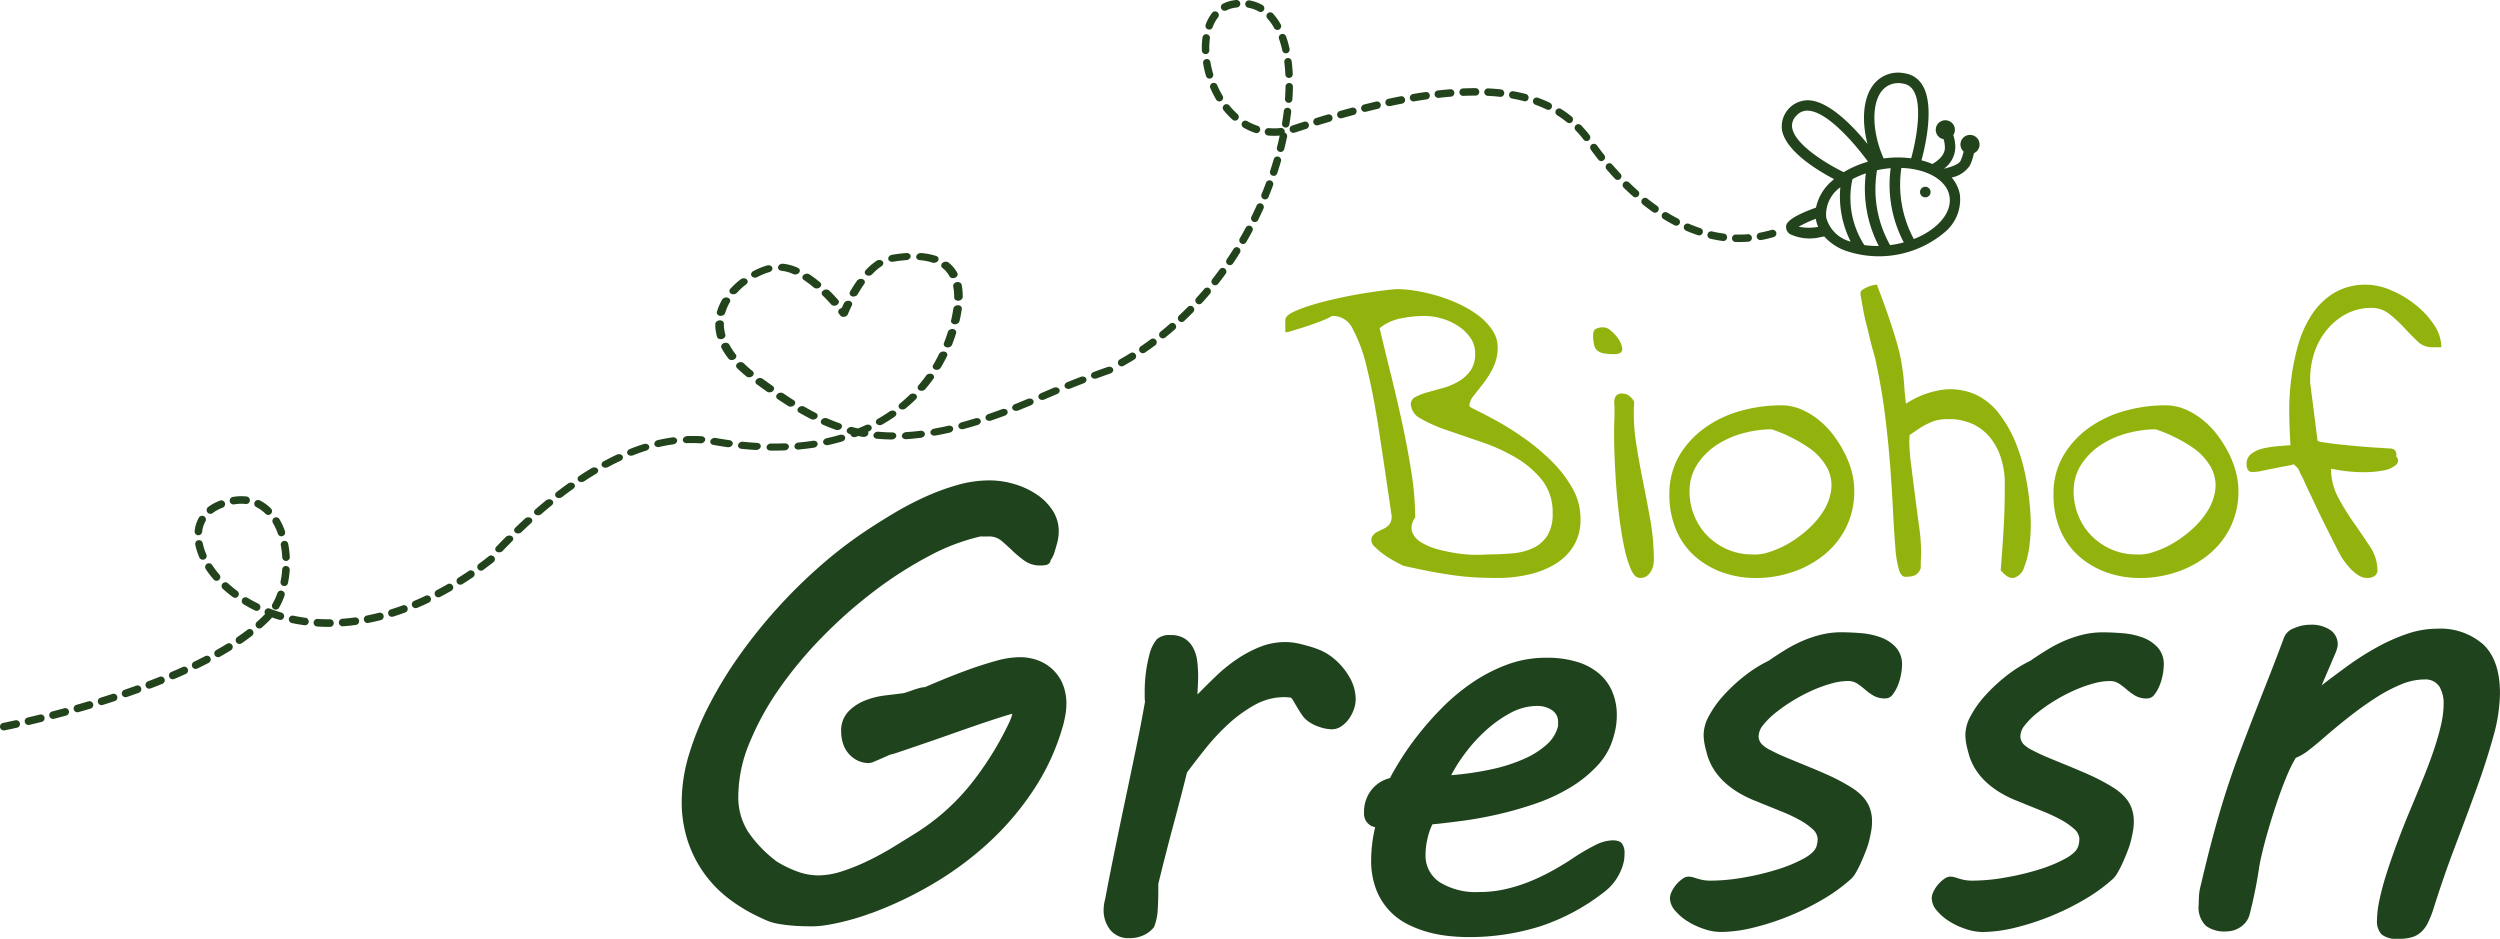 <?xml version="1.0" encoding="UTF-8"?>
<svg xmlns="http://www.w3.org/2000/svg" xmlns:xlink="http://www.w3.org/1999/xlink" id="Gruppe_2" data-name="Gruppe 2" width="273.408" height="102.672" viewBox="0 0 273.408 102.672">
  <defs>
    <clipPath id="clip-path">
      <rect id="Rechteck_1" data-name="Rechteck 1" width="273.408" height="102.672" fill="none"></rect>
    </clipPath>
  </defs>
  <g id="Gruppe_1" data-name="Gruppe 1" clip-path="url(#clip-path)">
    <path id="Pfad_1" data-name="Pfad 1" d="M88.052,77.476a.51.51,0,0,1-.257-.038.375.375,0,0,1-.179-.149.307.307,0,0,1-.045-.213.378.378,0,0,1,.105-.208c.34-.356.685-.709,1.024-1.051a.5.5,0,0,1,.144-.112.561.561,0,0,1,.181-.059.554.554,0,0,1,.189,0,.452.452,0,0,1,.165.067.363.363,0,0,1,.114.118.316.316,0,0,1,.044.15.343.343,0,0,1-.033.156.429.429,0,0,1-.105.138c-.336.338-.676.687-1.011,1.037a.528.528,0,0,1-.338.159Zm2.063-2.07a.519.519,0,0,1-.261-.04.38.38,0,0,1-.179-.155.311.311,0,0,1-.036-.219.387.387,0,0,1,.118-.209c.357-.342.722-.685,1.082-1.015a.543.543,0,0,1,.15-.086.573.573,0,0,1,.173-.036.546.546,0,0,1,.172.018.448.448,0,0,1,.147.071.351.351,0,0,1,.1.112.32.32,0,0,1,.04.139.343.343,0,0,1-.026.145.413.413,0,0,1-.088.131c-.355.324-.714.66-1.066,1a.526.526,0,0,1-.325.146Zm2.18-1.987a.506.506,0,0,1-.267-.042.369.369,0,0,1-.179-.162.312.312,0,0,1-.028-.225.4.4,0,0,1,.132-.21c.382-.331.768-.656,1.147-.966a.51.51,0,0,1,.156-.1.574.574,0,0,1,.187-.043.528.528,0,0,1,.186.022.439.439,0,0,1,.154.082.346.346,0,0,1,.1.129.312.312,0,0,1,.023.154.364.364,0,0,1-.053.155.455.455,0,0,1-.122.129c-.371.306-.752.623-1.125.948a.536.536,0,0,1-.307.127ZM94.6,71.537a.51.51,0,0,1-.273-.045.363.363,0,0,1-.178-.171.309.309,0,0,1-.018-.233.412.412,0,0,1,.15-.21c.407-.313.819-.618,1.222-.907a.537.537,0,0,1,.165-.09.578.578,0,0,1,.189-.032.519.519,0,0,1,.182.033.413.413,0,0,1,.145.092.335.335,0,0,1,.084.135.319.319,0,0,1,.01.156.382.382,0,0,1-.067.152.465.465,0,0,1-.132.122c-.394.281-.8.58-1.194.885a.546.546,0,0,1-.284.108Zm2.455-1.75a.509.509,0,0,1-.281-.049.36.36,0,0,1-.176-.181.315.315,0,0,1,0-.242.431.431,0,0,1,.171-.207c.434-.286.874-.563,1.307-.823a.543.543,0,0,1,.173-.079.573.573,0,0,1,.191-.018.5.5,0,0,1,.178.046.4.4,0,0,1,.134.1.317.317,0,0,1,.069.143.321.321,0,0,1-.009.158.4.4,0,0,1-.085.148.5.5,0,0,1-.147.112c-.419.25-.846.52-1.269.8a.546.546,0,0,1-.254.085Zm36.394-4.764c-.319.032-.636.057-.946.077a.55.55,0,0,1-.178-.019.439.439,0,0,1-.15-.074.365.365,0,0,1-.1-.119.308.308,0,0,1-.034-.145.353.353,0,0,1,.038-.15.445.445,0,0,1,.1-.131.531.531,0,0,1,.152-.093.585.585,0,0,1,.178-.042c.491-.03,1-.077,1.518-.141a.54.54,0,0,1,.189,0,.463.463,0,0,1,.169.061.369.369,0,0,1,.119.114.321.321,0,0,1,.051.148.333.333,0,0,1-.026.157.41.41,0,0,1-.1.141.524.524,0,0,1-.155.1.566.566,0,0,1-.186.045c-.216.024-.431.047-.645.067ZM121,66.212l-.2.019a.551.551,0,0,1-.189,0,.457.457,0,0,1-.165-.067.355.355,0,0,1-.114-.118.309.309,0,0,1-.044-.15.338.338,0,0,1,.033-.157.425.425,0,0,1,.1-.138.536.536,0,0,1,.159-.1.576.576,0,0,1,.187-.039c.512-.046,1.022-.109,1.517-.184a.56.56,0,0,1,.19-.007.487.487,0,0,1,.171.056.377.377,0,0,1,.124.11.311.311,0,0,1,.057.146.329.329,0,0,1-.019.157.409.409,0,0,1-.093.143.516.516,0,0,1-.151.105.559.559,0,0,1-.184.05c-.453.064-.919.123-1.386.169Zm14.632-1.5a.485.485,0,0,1-.318-.08.328.328,0,0,1-.15-.242.352.352,0,0,1,.1-.276.517.517,0,0,1,.293-.164c.489-.088,1-.192,1.507-.309a.564.564,0,0,1,.19-.021.485.485,0,0,1,.178.042.4.4,0,0,1,.137.1.318.318,0,0,1,.071.3.374.374,0,0,1-.078.148.478.478,0,0,1-.14.116.558.558,0,0,1-.179.063c-.529.121-1.054.229-1.56.32l-.048,0Zm-16.383,1.616a.166.166,0,0,1-.035,0c-.517.019-1.048.025-1.58.018a.488.488,0,0,1-.165-.038.4.4,0,0,1-.132-.087.332.332,0,0,1-.08-.124.316.316,0,0,1-.016-.144.35.35,0,0,1,.049-.142.461.461,0,0,1,.109-.122.535.535,0,0,1,.152-.083.577.577,0,0,1,.174-.033c.513.007,1.026,0,1.523-.017a.548.548,0,0,1,.169.025.443.443,0,0,1,.141.076.348.348,0,0,1,.093.116.311.311,0,0,1,.032.14.333.333,0,0,1-.033.144.41.41,0,0,1-.093.128.5.5,0,0,1-.141.095.568.568,0,0,1-.169.048Zm11.732-1.194a.536.536,0,0,1-.063,0c-.534-.006-1.066-.032-1.582-.079a.5.5,0,0,1-.18-.038.391.391,0,0,1-.14-.1.32.32,0,0,1-.079-.137.314.314,0,0,1,0-.157.391.391,0,0,1,.072-.15.488.488,0,0,1,.137-.118.556.556,0,0,1,.177-.067.545.545,0,0,1,.19,0c.487.043.99.068,1.5.074a.455.455,0,0,1,.3.111.315.315,0,0,1,.114.255.37.37,0,0,1-.132.267.527.527,0,0,1-.307.137m-31.3,3.085a.505.505,0,0,1-.3-.051.349.349,0,0,1-.179-.2.321.321,0,0,1,.02-.257.458.458,0,0,1,.208-.2c.469-.251.941-.489,1.4-.705a.569.569,0,0,1,.369-.056.454.454,0,0,1,.165.065.362.362,0,0,1,.115.116.311.311,0,0,1,.047.148.348.348,0,0,1-.03.156.426.426,0,0,1-.1.139.52.52,0,0,1-.156.1c-.445.209-.9.437-1.35.679a.559.559,0,0,1-.213.064Zm24.214-2.463a.484.484,0,0,1-.316-.075.33.33,0,0,1-.155-.237.346.346,0,0,1,.087-.275.507.507,0,0,1,.283-.17c.5-.109,1-.236,1.478-.377a.581.581,0,0,1,.176-.014.5.5,0,0,1,.164.04.4.4,0,0,1,.13.089.33.33,0,0,1,.077.125.313.313,0,0,1,.013.143.364.364,0,0,1-.052.142.439.439,0,0,1-.11.12.527.527,0,0,1-.153.082c-.505.148-1.029.281-1.554.4a.469.469,0,0,1-.066,0Zm-7.739.529a.538.538,0,0,1-.089,0c-.51-.031-1.033-.074-1.554-.127a.5.5,0,0,1-.178-.04.4.4,0,0,1-.139-.1.318.318,0,0,1-.075-.3.386.386,0,0,1,.075-.149.491.491,0,0,1,.139-.117.58.58,0,0,1,.179-.066.573.573,0,0,1,.189,0c.505.052,1.013.093,1.509.122a.443.443,0,0,1,.287.121.311.311,0,0,1,.1.255.376.376,0,0,1-.137.261.54.54,0,0,1-.3.133Zm22.53-2.272a.491.491,0,0,1-.313-.071.33.33,0,0,1-.16-.229.339.339,0,0,1,.074-.272.506.506,0,0,1,.27-.179c.481-.132.98-.276,1.483-.431a.575.575,0,0,1,.188-.035.525.525,0,0,1,.182.029.41.41,0,0,1,.148.088.337.337,0,0,1,.089.132.314.314,0,0,1,.015.155.366.366,0,0,1-.061.152.461.461,0,0,1-.127.125.566.566,0,0,1-.173.076c-.515.16-1.026.308-1.52.442a.543.543,0,0,1-.095.018m-10.754.842a.57.57,0,0,1-.149,0c-.173-.03-.346-.062-.52-.1l-.226.087a.579.579,0,0,1-.18.036.543.543,0,0,1-.177-.023.425.425,0,0,1-.147-.078.346.346,0,0,1-.1-.121.309.309,0,0,1-.027-.1l-.137-.037a.431.431,0,0,1-.142-.076.338.338,0,0,1-.094-.116.306.306,0,0,1-.032-.14.334.334,0,0,1,.033-.144.41.41,0,0,1,.095-.129.5.5,0,0,1,.142-.095.556.556,0,0,1,.17-.047.547.547,0,0,1,.174.007c.2.054.41.1.618.15.293-.119.582-.246.863-.378a.59.59,0,0,1,.172-.04.54.54,0,0,1,.173.014.447.447,0,0,1,.148.066.358.358,0,0,1,.1.109.32.32,0,0,1,.046.137.328.328,0,0,1-.02.145.4.4,0,0,1-.083.133.493.493,0,0,1-.134.1l-.161.074a.315.315,0,0,1,.033.179.362.362,0,0,1-.072.179.479.479,0,0,1-.161.137.557.557,0,0,1-.213.065ZM113.1,65.976a.53.53,0,0,1-.133,0c-.481-.069-.972-.147-1.46-.234l-.054-.009a.487.487,0,0,1-.174-.053.385.385,0,0,1-.129-.108.317.317,0,0,1-.061-.144.328.328,0,0,1,.015-.158.4.4,0,0,1,.089-.145.489.489,0,0,1,.149-.108.552.552,0,0,1,.184-.053.546.546,0,0,1,.188.01l.06.011c.476.085.955.161,1.423.227a.428.428,0,0,1,.265.137.308.308,0,0,1,.079.254.385.385,0,0,1-.143.25.536.536,0,0,1-.3.126Zm28.563-2.883a.491.491,0,0,1-.307-.065.338.338,0,0,1-.165-.22.332.332,0,0,1,.057-.268.488.488,0,0,1,.251-.187c.474-.163.964-.336,1.455-.519a.552.552,0,0,1,.186-.046.533.533,0,0,1,.186.017.44.44,0,0,1,.156.079.339.339,0,0,1,.1.126.311.311,0,0,1,.028.153.351.351,0,0,1-.049.155.439.439,0,0,1-.118.131.53.53,0,0,1-.168.085c-.5.186-1,.364-1.481.529a.565.565,0,0,1-.131.028m-39.192,3.815a.5.5,0,0,1-.3-.062.339.339,0,0,1-.168-.212.328.328,0,0,1,.044-.263.478.478,0,0,1,.236-.193c.5-.2,1.009-.38,1.5-.537a.577.577,0,0,1,.188-.037.534.534,0,0,1,.184.027.427.427,0,0,1,.15.087.342.342,0,0,1,.091.132.323.323,0,0,1,.017.155.371.371,0,0,1-.06.153.471.471,0,0,1-.127.126.531.531,0,0,1-.173.077c-.469.149-.95.321-1.429.511a.593.593,0,0,1-.153.037M125.042,64.1a.521.521,0,0,1-.228-.026c-.46-.161-.927-.345-1.39-.546a.422.422,0,0,1-.147-.09.334.334,0,0,1-.087-.133.317.317,0,0,1-.013-.156A.379.379,0,0,1,123.24,63a.476.476,0,0,1,.13-.123.55.55,0,0,1,.174-.075.563.563,0,0,1,.19-.013.488.488,0,0,1,.174.051c.441.192.889.367,1.327.52a.382.382,0,0,1,.208.165.311.311,0,0,1,.034.245.411.411,0,0,1-.156.223A.547.547,0,0,1,125.042,64.1Zm-14.954,1.452a.453.453,0,0,1-.092,0,14.226,14.226,0,0,0-1.489-.015.522.522,0,0,1-.168-.029.424.424,0,0,1-.139-.079.331.331,0,0,1-.089-.119.316.316,0,0,1-.028-.141.348.348,0,0,1,.038-.144.447.447,0,0,1,.1-.127.541.541,0,0,1,.145-.091.581.581,0,0,1,.171-.043,15.462,15.462,0,0,1,1.607.015.447.447,0,0,1,.286.122.314.314,0,0,1,.1.255.379.379,0,0,1-.137.26A.538.538,0,0,1,110.089,65.555Zm19.591-1.989a.5.5,0,0,1-.287-.053.353.353,0,0,1-.175-.19.318.318,0,0,1,.011-.249.444.444,0,0,1,.191-.2c.43-.245.848-.508,1.249-.784a.542.542,0,0,1,.166-.088.581.581,0,0,1,.189-.028A.527.527,0,0,1,131.2,62a.406.406,0,0,1,.143.095.326.326,0,0,1,.08.136.314.314,0,0,1,.006.157.378.378,0,0,1-.07.15.477.477,0,0,1-.135.12c-.425.293-.87.573-1.325.833a.553.553,0,0,1-.225.071m-24.233,2.4a.487.487,0,0,1-.316-.074.33.33,0,0,1-.156-.235.344.344,0,0,1,.083-.275.509.509,0,0,1,.281-.172q.788-.184,1.588-.3a.561.561,0,0,1,.19,0,.469.469,0,0,1,.171.058.389.389,0,0,1,.123.111.314.314,0,0,1,.054.147.324.324,0,0,1-.022.158.4.4,0,0,1-.1.142.51.51,0,0,1-.153.1.57.57,0,0,1-.186.048q-.751.107-1.489.278a.717.717,0,0,1-.073.013Zm39.14-3.96a.5.5,0,0,1-.3-.062.343.343,0,0,1-.169-.212.328.328,0,0,1,.044-.263.471.471,0,0,1,.236-.193c.464-.185.945-.381,1.428-.584a.56.56,0,0,1,.174-.034.529.529,0,0,1,.172.02.442.442,0,0,1,.145.072.347.347,0,0,1,.1.114.312.312,0,0,1,.038.139.343.343,0,0,1-.029.145.419.419,0,0,1-.091.131.5.5,0,0,1-.14.1c-.49.206-.977.405-1.448.593a.6.6,0,0,1-.154.038m2.862-1.2a.5.5,0,0,1-.3-.06.341.341,0,0,1-.169-.207.324.324,0,0,1,.035-.26.468.468,0,0,1,.225-.2c.474-.208.956-.414,1.432-.615a.574.574,0,0,1,.173-.034.522.522,0,0,1,.171.021.418.418,0,0,1,.145.072.357.357,0,0,1,.1.114.322.322,0,0,1,.037.139.332.332,0,0,1-.028.145.414.414,0,0,1-.09.131.519.519,0,0,1-.139.1c-.471.2-.949.4-1.418.609a.574.574,0,0,1-.173.046Zm-25.067,2.144a.5.5,0,0,1-.285-.05c-.412-.21-.839-.443-1.269-.691a.39.39,0,0,1-.132-.1.32.32,0,0,1-.058-.3.391.391,0,0,1,.084-.147.519.519,0,0,1,.145-.111.556.556,0,0,1,.182-.058.535.535,0,0,1,.189.006.453.453,0,0,1,.165.067c.417.24.831.466,1.229.67a.357.357,0,0,1,.172.178.313.313,0,0,1,.006.236.424.424,0,0,1-.161.206.55.55,0,0,1-.268.1Zm9.781-1.1a.514.514,0,0,1-.27-.042.37.37,0,0,1-.179-.166.312.312,0,0,1-.024-.229.4.4,0,0,1,.139-.21c.368-.3.726-.627,1.064-.958a.517.517,0,0,1,.146-.09.565.565,0,0,1,.172-.042.539.539,0,0,1,.173.012.46.46,0,0,1,.15.065.371.371,0,0,1,.106.109.305.305,0,0,1,.046.137.327.327,0,0,1-.019.145.418.418,0,0,1-.082.134c-.357.351-.738.693-1.127,1.014a.533.533,0,0,1-.3.121m18.147-2.248a.5.5,0,0,1-.3-.062.34.34,0,0,1-.168-.212.329.329,0,0,1,.043-.263.472.472,0,0,1,.234-.193c.486-.2.975-.389,1.455-.574a.56.56,0,0,1,.185-.048.526.526,0,0,1,.187.015.449.449,0,0,1,.158.076.343.343,0,0,1,.1.126.312.312,0,0,1,.031.153.353.353,0,0,1-.047.155.428.428,0,0,1-.116.132.528.528,0,0,1-.166.087c-.474.182-.958.374-1.439.567a.56.56,0,0,1-.159.04m2.9-1.119a.5.5,0,0,1-.306-.064.339.339,0,0,1-.166-.216.331.331,0,0,1,.051-.267.482.482,0,0,1,.245-.189c.492-.181.989-.359,1.476-.529a.555.555,0,0,1,.187-.042.514.514,0,0,1,.186.022.43.43,0,0,1,.153.082.34.34,0,0,1,.1.129.315.315,0,0,1,.023.155.357.357,0,0,1-.054.154.442.442,0,0,1-.121.129.53.53,0,0,1-.17.082c-.481.168-.97.343-1.458.523a.584.584,0,0,1-.141.033M119.93,61.543a.485.485,0,0,1-.319-.07c-.382-.241-.768-.494-1.181-.774a.355.355,0,0,1-.1-.114.313.313,0,0,1-.036-.139.342.342,0,0,1,.029-.145.434.434,0,0,1,.091-.13.523.523,0,0,1,.14-.1.566.566,0,0,1,.169-.05.545.545,0,0,1,.174,0,.47.47,0,0,1,.155.056c.406.275.786.523,1.16.761a.344.344,0,0,1,.147.182.322.322,0,0,1-.009.228.434.434,0,0,1-.163.195.556.556,0,0,1-.26.094m14.317-1.731a.517.517,0,0,1-.251-.035.382.382,0,0,1-.179-.142.311.311,0,0,1-.052-.207.367.367,0,0,1,.092-.207c.3-.349.587-.716.855-1.092a.494.494,0,0,1,.127-.109.573.573,0,0,1,.338-.078.489.489,0,0,1,.163.041.4.4,0,0,1,.129.089.328.328,0,0,1,.075.126.3.3,0,0,1,.012.143.357.357,0,0,1-.053.142c-.282.393-.585.78-.9,1.149a.519.519,0,0,1-.357.178Zm-16.632.169a.479.479,0,0,1-.337-.081q-.56-.4-1.131-.813a.337.337,0,0,1-.092-.118.306.306,0,0,1-.03-.14.345.345,0,0,1,.035-.144.419.419,0,0,1,.1-.128.536.536,0,0,1,.143-.093.579.579,0,0,1,.17-.046.561.561,0,0,1,.174.009.455.455,0,0,1,.153.061q.567.413,1.122.807a.336.336,0,0,1,.134.184.322.322,0,0,1-.018.223.438.438,0,0,1-.163.189.563.563,0,0,1-.255.09m18.276-2.46a.555.555,0,0,1-.12,0,.5.5,0,0,1-.113-.027.471.471,0,0,1-.1-.051.387.387,0,0,1-.077-.071.347.347,0,0,1-.051-.087.325.325,0,0,1-.012-.2.362.362,0,0,1,.04-.1c.229-.383.444-.781.641-1.181a.41.41,0,0,1,.1-.141.5.5,0,0,1,.154-.1.561.561,0,0,1,.185-.046.532.532,0,0,1,.186.017.446.446,0,0,1,.157.078.357.357,0,0,1,.1.126.319.319,0,0,1,.028.153.35.35,0,0,1-.048.155c-.206.42-.432.836-.672,1.238a.492.492,0,0,1-.4.234Zm-20.5.819a.469.469,0,0,1-.358-.1c-.377-.306-.73-.617-1.043-.928a.329.329,0,0,1-.071-.128.318.318,0,0,1-.007-.145.369.369,0,0,1,.059-.141.459.459,0,0,1,.115-.117.542.542,0,0,1,.156-.077.558.558,0,0,1,.175-.026.506.506,0,0,1,.168.028.427.427,0,0,1,.139.079c.3.293.63.589.988.88a.324.324,0,0,1,.091.4.449.449,0,0,1-.164.181.557.557,0,0,1-.249.087m21.708-3.267a.546.546,0,0,1-.165-.009.454.454,0,0,1-.158-.064.365.365,0,0,1-.111-.111.32.32,0,0,1-.048-.142.346.346,0,0,1,.023-.151c.124-.313.24-.635.345-.957q.046-.141.089-.28a.412.412,0,0,1,.085-.132.53.53,0,0,1,.135-.1.576.576,0,0,1,.167-.055.57.57,0,0,1,.174,0,.477.477,0,0,1,.158.052.385.385,0,0,1,.119.1.322.322,0,0,1,.064.275q-.045.144-.092.289c-.109.336-.23.672-.359,1a.43.43,0,0,1-.163.2.555.555,0,0,1-.262.095m-23.613,1.37a.436.436,0,0,1-.416-.155,8,8,0,0,1-.748-1.138.313.313,0,0,1-.05-.148.335.335,0,0,1,.027-.158.418.418,0,0,1,.1-.14.506.506,0,0,1,.156-.1.565.565,0,0,1,.186-.044.534.534,0,0,1,.186.02.456.456,0,0,1,.155.081.343.343,0,0,1,.1.128,7.356,7.356,0,0,0,.686,1.041.316.316,0,0,1,.062.137.321.321,0,0,1-.007.151.381.381,0,0,1-.076.142.481.481,0,0,1-.134.111.54.54,0,0,1-.225.073m24.409-3.908a.539.539,0,0,1-.109,0,.5.5,0,0,1-.168-.046.394.394,0,0,1-.129-.1.318.318,0,0,1-.07-.285c.1-.437.184-.858.24-1.254a.348.348,0,0,1,.049-.154.457.457,0,0,1,.117-.131.533.533,0,0,1,.167-.085.556.556,0,0,1,.188-.027.511.511,0,0,1,.18.037.412.412,0,0,1,.141.094.333.333,0,0,1,.08.136.319.319,0,0,1,.006.156c-.058.416-.142.858-.252,1.316a.4.4,0,0,1-.155.228.544.544,0,0,1-.285.112m-25.61,1.63a.5.5,0,0,1-.3-.059.347.347,0,0,1-.171-.21,5.183,5.183,0,0,1-.182-1.132c0-.071,0-.142,0-.213a.332.332,0,0,1,.026-.157.41.41,0,0,1,.1-.141.514.514,0,0,1,.155-.1.567.567,0,0,1,.186-.045.532.532,0,0,1,.186.019.443.443,0,0,1,.156.08.342.342,0,0,1,.1.127.306.306,0,0,1,.027.154c0,.061,0,.122,0,.184a4.469,4.469,0,0,0,.161.995.324.324,0,0,1,0,.15.382.382,0,0,1-.066.145.477.477,0,0,1-.126.118.553.553,0,0,1-.166.072.675.675,0,0,1-.086.015m13.425-2.443a.434.434,0,0,1-.422-.164s-.054-.072-.148-.194a.316.316,0,0,1-.062-.137.321.321,0,0,1,.007-.151.381.381,0,0,1,.076-.142.489.489,0,0,1,.134-.111.567.567,0,0,1,.161-.062c.069-.155.156-.341.258-.55a.433.433,0,0,1,.106-.123.524.524,0,0,1,.15-.085.559.559,0,0,1,.344-.019.437.437,0,0,1,.146.07.354.354,0,0,1,.1.112.31.31,0,0,1,.04.138.32.32,0,0,1-.025.145c-.28.579-.439.977-.441.981a.433.433,0,0,1-.151.189.549.549,0,0,1-.245.1Zm12.528-1.762h-.02a.533.533,0,0,1-.178-.017.453.453,0,0,1-.151-.074.351.351,0,0,1-.1-.118.317.317,0,0,1-.035-.145c0-.124,0-.244-.007-.361a5.728,5.728,0,0,0-.1-.848.329.329,0,0,1,.006-.151.4.4,0,0,1,.076-.142.483.483,0,0,1,.134-.112.544.544,0,0,1,.17-.064.567.567,0,0,1,.182-.007.493.493,0,0,1,.166.051.4.4,0,0,1,.125.1.323.323,0,0,1,.064.137,6.319,6.319,0,0,1,.113.942q.008.191.008.393a.353.353,0,0,1-.035.147.43.43,0,0,1-.1.13.523.523,0,0,1-.146.094.555.555,0,0,1-.173.045ZM124.7,50.5a.445.445,0,0,1-.4-.139c-.3-.335-.6-.657-.909-.957a.339.339,0,0,1-.1-.129.314.314,0,0,1-.025-.156.353.353,0,0,1,.054-.156.458.458,0,0,1,.124-.131.556.556,0,0,1,.173-.082.58.58,0,0,1,.192-.02.491.491,0,0,1,.179.045.4.4,0,0,1,.136.1c.316.311.633.644.941.991a.306.306,0,0,1,.035.39.491.491,0,0,1-.4.241Zm-12.414,1.116a.515.515,0,0,1-.209-.02.409.409,0,0,1-.169-.1.331.331,0,0,1-.095-.152.322.322,0,0,1,0-.176,5.725,5.725,0,0,1,.572-1.327.443.443,0,0,1,.113-.126.538.538,0,0,1,.159-.085.552.552,0,0,1,.181-.03.515.515,0,0,1,.176.028.428.428,0,0,1,.143.083.339.339,0,0,1,.09.125.312.312,0,0,1,.022.148.351.351,0,0,1-.049.148,4.974,4.974,0,0,0-.5,1.153.415.415,0,0,1-.159.219.543.543,0,0,1-.278.105M126.805,49.5a.555.555,0,0,1-.12,0,.475.475,0,0,1-.113-.027.451.451,0,0,1-.1-.05.385.385,0,0,1-.077-.071.329.329,0,0,1-.052-.087.322.322,0,0,1-.022-.1.34.34,0,0,1,.009-.1.373.373,0,0,1,.04-.1c.251-.432.511-.839.774-1.209a.5.5,0,0,1,.126-.108.566.566,0,0,1,.336-.079.491.491,0,0,1,.163.04.4.4,0,0,1,.129.088.324.324,0,0,1,.077.124.311.311,0,0,1,.014.143.351.351,0,0,1-.051.142c-.248.35-.5.735-.734,1.146a.488.488,0,0,1-.4.242Zm10.888-2.013a.506.506,0,0,1-.267-.041.371.371,0,0,1-.179-.16,3.008,3.008,0,0,0-.758-.906.363.363,0,0,1-.11-.12.317.317,0,0,1-.039-.151.336.336,0,0,1,.037-.156.42.42,0,0,1,.108-.136.537.537,0,0,1,.161-.094.572.572,0,0,1,.187-.035.512.512,0,0,1,.183.028.411.411,0,0,1,.149.087,3.681,3.681,0,0,1,.935,1.115.306.306,0,0,1,.038.181.368.368,0,0,1-.07.181.486.486,0,0,1-.161.14.568.568,0,0,1-.216.067Zm-14.925,1.124a.468.468,0,0,1-.363-.1,12.1,12.1,0,0,0-1.068-.807.378.378,0,0,1-.122-.111.32.32,0,0,1-.034-.3.407.407,0,0,1,.095-.142.51.51,0,0,1,.152-.1.564.564,0,0,1,.185-.048.523.523,0,0,1,.187.015.454.454,0,0,1,.158.076,12.863,12.863,0,0,1,1.14.859.323.323,0,0,1,.084.4.445.445,0,0,1-.165.179.56.56,0,0,1-.248.085m-9.106.634a.522.522,0,0,1-.254-.036.381.381,0,0,1-.179-.147.312.312,0,0,1-.048-.21.373.373,0,0,1,.1-.208A8.746,8.746,0,0,1,114.43,47.6a.558.558,0,0,1,.158-.074.58.58,0,0,1,.175-.023.517.517,0,0,1,.167.032.422.422,0,0,1,.137.082.329.329,0,0,1,.085.12.31.31,0,0,1,.024.142.351.351,0,0,1-.042.143.44.44,0,0,1-.1.125,7.788,7.788,0,0,0-1.025.934.517.517,0,0,1-.346.167m14.8-2.032a.52.52,0,0,1-.255-.038.388.388,0,0,1-.178-.148.312.312,0,0,1-.045-.212.371.371,0,0,1,.1-.208,6.665,6.665,0,0,1,1.217-1.036.547.547,0,0,1,.337-.069.432.432,0,0,1,.285.136.309.309,0,0,1,.08.27.4.4,0,0,1-.168.257,5.7,5.7,0,0,0-1.033.884.525.525,0,0,1-.342.162m7.135-1.4a.522.522,0,0,1-.222-.024,5.811,5.811,0,0,0-1.357-.267.508.508,0,0,1-.18-.037.411.411,0,0,1-.142-.1.329.329,0,0,1-.079-.137.312.312,0,0,1,0-.156.375.375,0,0,1,.072-.15.489.489,0,0,1,.136-.119.572.572,0,0,1,.178-.068.545.545,0,0,1,.19-.006,6.827,6.827,0,0,1,1.6.315.386.386,0,0,1,.213.163.31.31,0,0,1,.036.246.406.406,0,0,1-.155.225.55.55,0,0,1-.281.111m-15.173,1.276a.506.506,0,0,1-.261-.039,4.4,4.4,0,0,0-1.278-.363.5.5,0,0,1-.178-.041.4.4,0,0,1-.138-.1.331.331,0,0,1-.074-.139.322.322,0,0,1,0-.157.379.379,0,0,1,.077-.148.483.483,0,0,1,.139-.116.568.568,0,0,1,.368-.066,5.374,5.374,0,0,1,1.572.44.371.371,0,0,1,.188.173.313.313,0,0,1,.017.24.418.418,0,0,1-.159.213.555.555,0,0,1-.274.1m-4.4.349a.5.5,0,0,1-.291-.055.347.347,0,0,1-.174-.2.321.321,0,0,1,.018-.253.449.449,0,0,1,.2-.2,8.14,8.14,0,0,1,1.541-.631.558.558,0,0,1,.175-.013.481.481,0,0,1,.164.041.408.408,0,0,1,.129.089.325.325,0,0,1,.075.126.3.3,0,0,1,.013.143.353.353,0,0,1-.053.142.451.451,0,0,1-.111.12.549.549,0,0,1-.153.082,7.116,7.116,0,0,0-1.33.546.571.571,0,0,1-.207.062M131.018,45.7a.481.481,0,0,1-.319-.08.325.325,0,0,1-.15-.244.353.353,0,0,1,.1-.277.522.522,0,0,1,.3-.162c.414-.07.792-.121,1.176-.159.142-.014.286-.027.434-.036a.552.552,0,0,1,.17.024.433.433,0,0,1,.142.076.344.344,0,0,1,.095.116.316.316,0,0,1,.033.14.347.347,0,0,1-.033.145.427.427,0,0,1-.095.129.493.493,0,0,1-.142.095.575.575,0,0,1-.17.048c-.139.009-.273.021-.409.034-.348.035-.7.083-1.086.147l-.04.007Z" transform="translate(-33.407 -17.07)" fill="#22431b"></path>
    <path id="Pfad_2" data-name="Pfad 2" d="M291.291,16.745a6.325,6.325,0,0,1-.434,1.334,3.12,3.12,0,0,1-2.008,1.335,3.85,3.85,0,0,1,.9,1.868A4.645,4.645,0,0,1,288,25.474a11.16,11.16,0,0,1-10.943,1.875,5.748,5.748,0,0,1-2.144-1.494c-.129.028-.257.053-.387.075a5.038,5.038,0,0,1-3.362-.329.954.954,0,0,1-.421-.727c-.014-.3-.045-.985,3.271-2.168a5.235,5.235,0,0,1,1.747-2.916c.076-.069.154-.137.234-.2-1.7-.888-5.24-2.989-5.695-5.338a2.866,2.866,0,0,1,3.021-3.279c2.214.183,4.758,2.843,6.327,4.77-.658-2.513-.479-4.935.573-6.382a3.4,3.4,0,0,1,3.441-1.351,2.675,2.675,0,0,1,1.969,1.267c1.38,2.182.359,6.638-.081,8.256a8.243,8.243,0,0,1,1.153.386l.033.015c.44-.247,1.4-.891,1.374-1.8a3.3,3.3,0,0,0-.136-.908,1.071,1.071,0,0,1-.213-.063,1.04,1.04,0,0,1-.2-.107,1.072,1.072,0,0,1-.168-.145,1.1,1.1,0,0,1-.134-.178,1.06,1.06,0,0,1-.141-.421,1.031,1.031,0,0,1,0-.223,1.036,1.036,0,0,1,.137-.421,1.031,1.031,0,0,1,.3-.326,1.054,1.054,0,0,1,.195-.109,1.047,1.047,0,0,1,.435-.082,1.031,1.031,0,0,1,.221.03,1,1,0,0,1,.209.075,1.04,1.04,0,0,1,.189.118,1.056,1.056,0,0,1,.283.341,1.1,1.1,0,0,1,.081.208,1.054,1.054,0,0,1,.022.442,1.024,1.024,0,0,1-.163.413,4.259,4.259,0,0,1,.223,1.322,2.961,2.961,0,0,1-1.239,2.346c.76-.164,1.64-.487,1.807-.845a5.089,5.089,0,0,0,.338-1.027,1.046,1.046,0,0,1-.148-.166,1.043,1.043,0,0,1-.195-.628,1.059,1.059,0,0,1,.027-.221,1.048,1.048,0,0,1,.074-.21,1.026,1.026,0,0,1,.117-.189,1.052,1.052,0,0,1,.154-.161,1.044,1.044,0,0,1,.392-.207,1.093,1.093,0,0,1,.22-.036,1.027,1.027,0,0,1,.222.011,1.006,1.006,0,0,1,.215.058,1.047,1.047,0,0,1,.37.244,1.076,1.076,0,0,1,.138.174,1.052,1.052,0,0,1,.151.416,1.075,1.075,0,0,1,.007.223,1.06,1.06,0,0,1-.041.219,1.011,1.011,0,0,1-.087.205,1.06,1.06,0,0,1-.127.182,1.028,1.028,0,0,1-.164.151.987.987,0,0,1-.191.113Zm-9.877.583a11.362,11.362,0,0,1,3.008-.015c.519-1.868,1.29-5.766.239-7.427a1.556,1.556,0,0,0-1.161-.745,2.3,2.3,0,0,0-2.356.891c-1.09,1.5-.966,4.518.27,7.3M279.293,26.8a9.836,9.836,0,0,0,1.584.1,13.659,13.659,0,0,1-1.413-7.943,9.751,9.751,0,0,0-1.462.636,9.508,9.508,0,0,0,1.29,7.2m-2.251-7.962a10.688,10.688,0,0,1,2.662-1.15c-1.428-1.949-4.368-5.4-6.482-5.573a1.537,1.537,0,0,0-1.327.52,1.512,1.512,0,0,0-.476,1.4c.366,1.886,3.95,3.987,5.622,4.8m-2.789,5.982a3.67,3.67,0,0,1-.249-.834c0-.016,0-.033-.006-.048a13.141,13.141,0,0,0-1.877.864,5.511,5.511,0,0,0,2.131.018m3.555,1.611a10.972,10.972,0,0,1-1.129-5.937,3.655,3.655,0,0,0-1.546,3.3,3.712,3.712,0,0,0,2.674,2.639m4.774.315q.534-.092,1.037-.229a13.581,13.581,0,0,1-1.435-8.115c-.333.027-.67.067-1.012.127-.161.027-.323.06-.48.094a12.453,12.453,0,0,0,1.428,8.191c.153-.021.307-.043.461-.069Zm6.038-5.266c-.31-1.809-2.5-3.017-5.267-3.107a12.547,12.547,0,0,0,1.363,7.779c2.561-1.008,4.213-2.87,3.9-4.672m-2.742-1.04a.57.57,0,0,0-.21.081.555.555,0,0,0-.164.156.563.563,0,0,0-.092.206.581.581,0,0,0,.075.437.569.569,0,0,0,.155.164.576.576,0,0,0,.432.1.571.571,0,0,0,.21-.081.579.579,0,0,0,.255-.362.582.582,0,0,0-.075-.436.575.575,0,0,0-.362-.255.566.566,0,0,0-.226-.006M198.152,40.059a.42.42,0,0,0,.132-.047c.4-.225.8-.46,1.186-.7a.4.4,0,0,0,.117-.109.419.419,0,0,0,.066-.145.413.413,0,0,0-.051-.309.426.426,0,0,0-.109-.117.414.414,0,0,0-.145-.066.414.414,0,0,0-.309.051c-.38.235-.769.465-1.157.684a.409.409,0,0,0,.27.76m2.314-1.436a.393.393,0,0,0,.16-.065c.377-.255.755-.524,1.125-.8a.4.4,0,0,0,.107-.118.412.412,0,0,0,.046-.31.423.423,0,0,0-.068-.144.415.415,0,0,0-.118-.107.412.412,0,0,0-.31-.046.4.4,0,0,0-.143.068c-.361.267-.729.529-1.1.778a.409.409,0,0,0,.3.741m67.553-12.37h.006a13.986,13.986,0,0,0,1.365-.325.421.421,0,0,0,.141-.074.409.409,0,0,0,.1-.122.4.4,0,0,0,.048-.152.4.4,0,0,0-.014-.159.4.4,0,0,0-.2-.244.4.4,0,0,0-.311-.034,12.908,12.908,0,0,1-1.284.306.416.416,0,0,0-.148.058.406.406,0,0,0-.181.416.407.407,0,0,0,.168.263.412.412,0,0,0,.146.064.417.417,0,0,0,.159,0m-1.348.176a.392.392,0,0,0,.145-.054.409.409,0,0,0,.182-.244.407.407,0,0,0,.01-.155.4.4,0,0,0-.048-.147.405.405,0,0,0-.236-.192.418.418,0,0,0-.154-.017,12.471,12.471,0,0,1-1.317.033.412.412,0,0,0-.384.242.421.421,0,0,0-.035.156.4.4,0,0,0,.027.157.4.4,0,0,0,.215.227.4.4,0,0,0,.155.035,13.254,13.254,0,0,0,1.4-.035l.039,0ZM202.654,37a.391.391,0,0,0,.186-.084c.356-.286.711-.584,1.056-.884a.408.408,0,0,0,.139-.281.414.414,0,0,0-.02-.158.407.407,0,0,0-.206-.236.409.409,0,0,0-.312-.021.392.392,0,0,0-.139.079c-.337.294-.684.584-1.031.864a.409.409,0,0,0,.325.722Zm61.3-10.648a.409.409,0,0,0,.235-.676.39.39,0,0,0-.252-.132c-.43-.057-.867-.136-1.3-.237a.4.4,0,0,0-.158,0,.408.408,0,0,0-.147.057.394.394,0,0,0-.115.109.406.406,0,0,0-.065.144.427.427,0,0,0-.006.158.408.408,0,0,0,.056.148.417.417,0,0,0,.107.116.4.4,0,0,0,.143.066c.458.106.922.191,1.379.251a.415.415,0,0,0,.124,0Zm-2.65-.613a.408.408,0,0,0,.06-.79c-.413-.137-.83-.3-1.241-.471a.409.409,0,0,0-.156-.033.4.4,0,0,0-.157.029.416.416,0,0,0-.134.087.421.421,0,0,0-.09.132.412.412,0,0,0-.033.156.406.406,0,0,0,.03.157.388.388,0,0,0,.087.133.4.4,0,0,0,.132.09c.431.184.87.351,1.3.495a.4.4,0,0,0,.2.015Zm-56.6,9.472a.4.4,0,0,0,.211-.106c.331-.312.662-.637.983-.965a.391.391,0,0,0,.087-.134.4.4,0,0,0,.03-.156.4.4,0,0,0-.033-.156.4.4,0,0,0-.09-.132.409.409,0,0,0-.134-.087.4.4,0,0,0-.156-.03.409.409,0,0,0-.156.033.4.4,0,0,0-.132.09c-.314.32-.638.638-.961.943a.408.408,0,0,0,.1.662.4.4,0,0,0,.254.038M258.8,24.676a.4.4,0,0,0,.222-.116.409.409,0,0,0,.074-.471.4.4,0,0,0-.176-.178c-.385-.2-.776-.422-1.16-.657a.411.411,0,0,0-.309-.049.417.417,0,0,0-.145.067.407.407,0,0,0-.108.118.41.41,0,0,0,.017.453.409.409,0,0,0,.118.108c.4.246.808.476,1.21.686a.4.4,0,0,0,.258.04ZM206.614,33.27a.4.4,0,0,0,.233-.127c.307-.337.612-.685.908-1.036a.4.4,0,0,0,.068-.138.4.4,0,0,0,.011-.153.4.4,0,0,0-.142-.266.408.408,0,0,0-.286-.1.389.389,0,0,0-.149.037.407.407,0,0,0-.125.09c-.289.343-.588.683-.888,1.013a.408.408,0,0,0-.056.472.4.4,0,0,0,.181.171.392.392,0,0,0,.247.035Zm49.865-10.012a.4.4,0,0,0,.212-.106.408.408,0,0,0-.046-.631c-.358-.252-.719-.521-1.073-.8a.426.426,0,0,0-.142-.073.408.408,0,0,0-.5.282.407.407,0,0,0,.139.432c.366.29.74.569,1.109.829a.39.39,0,0,0,.306.069m-48.107,7.932a.4.4,0,0,0,.252-.15c.282-.36.561-.729.829-1.1a.394.394,0,0,0,.065-.144.4.4,0,0,0,.006-.158.41.41,0,0,0-.055-.148.42.42,0,0,0-.108-.116.406.406,0,0,0-.3-.074.4.4,0,0,0-.149.054.4.4,0,0,0-.117.106c-.263.362-.537.724-.813,1.076a.408.408,0,0,0,.391.655m45.97-9.62a.409.409,0,0,0,.322-.519.4.4,0,0,0-.122-.191c-.331-.292-.662-.6-.985-.914a.412.412,0,0,0-.291-.116.424.424,0,0,0-.156.033.41.41,0,0,0-.131.091.4.4,0,0,0-.087.134.406.406,0,0,0,0,.312.4.4,0,0,0,.091.131c.332.323.673.639,1.014.94a.389.389,0,0,0,.34.1Zm-44.367,7.418a.394.394,0,0,0,.27-.174c.255-.377.507-.766.75-1.154a.4.4,0,0,0,.061-.15.405.405,0,0,0,0-.161.408.408,0,0,0-.334-.317.407.407,0,0,0-.308.075.412.412,0,0,0-.109.12c-.238.38-.485.761-.735,1.131a.4.4,0,0,0-.07.225.41.41,0,0,0,.478.407Zm42.412-9.317a.4.4,0,0,0,.2-.093.409.409,0,0,0,.121-.181.4.4,0,0,0,.012-.217.4.4,0,0,0-.1-.192c-.3-.323-.606-.659-.9-1a.4.4,0,0,0-.126-.1.4.4,0,0,0-.309-.021.394.394,0,0,0-.137.078.405.405,0,0,0-.14.276.4.4,0,0,0,.017.157.421.421,0,0,0,.076.139c.3.349.612.7.923,1.027a.385.385,0,0,0,.367.123M211.42,26.677a.39.39,0,0,0,.285-.2c.229-.4.454-.8.669-1.2a.4.4,0,0,0,.046-.153.41.41,0,0,0-.214-.4.413.413,0,0,0-.153-.046.407.407,0,0,0-.159.016.4.4,0,0,0-.14.075.419.419,0,0,0-.1.124c-.21.394-.43.79-.656,1.179a.4.4,0,0,0-.054.221.393.393,0,0,0,.073.216.4.4,0,0,0,.177.144.408.408,0,0,0,.227.026Zm1.285-2.4a.386.386,0,0,0,.3-.223c.2-.411.4-.83.586-1.246a.4.4,0,0,0,.036-.155.414.414,0,0,0-.027-.157.411.411,0,0,0-.215-.228.406.406,0,0,0-.312-.009.407.407,0,0,0-.135.085.412.412,0,0,0-.093.13c-.183.407-.376.818-.574,1.22a.409.409,0,0,0,.435.583m37.9-6.668a.405.405,0,0,0,.1-.031.418.418,0,0,0,.09-.056.427.427,0,0,0,.122-.17.445.445,0,0,0,.025-.1.426.426,0,0,0,0-.105.384.384,0,0,0-.029-.1.4.4,0,0,0-.054-.09c-.276-.349-.55-.71-.813-1.073a.416.416,0,0,0-.118-.1.4.4,0,0,0-.148-.053.41.41,0,0,0-.3.074.413.413,0,0,0-.107.115.4.4,0,0,0-.056.147.408.408,0,0,0,.067.3c.271.371.551.742.834,1.1a.4.4,0,0,0,.174.128.4.4,0,0,0,.216.022m-36.783,4.183a.385.385,0,0,0,.309-.247c.174-.424.341-.855.5-1.283a.415.415,0,0,0-.012-.313.412.412,0,0,0-.229-.213.4.4,0,0,0-.158-.025.411.411,0,0,0-.285.131.423.423,0,0,0-.083.136c-.155.419-.32.842-.49,1.257a.409.409,0,0,0,.233.536.4.4,0,0,0,.213.021Zm35.165-6.376a.413.413,0,0,0,.189-.086.4.4,0,0,0,.147-.27.4.4,0,0,0,0-.105.406.406,0,0,0-.028-.1.4.4,0,0,0-.053-.09,12.158,12.158,0,0,0-.92-1.066.408.408,0,0,0-.289-.13.4.4,0,0,0-.159.028.41.41,0,0,0-.227.22.411.411,0,0,0,0,.317.409.409,0,0,0,.09.134,11.61,11.61,0,0,1,.858.995.41.41,0,0,0,.393.154M214.77,19.232a.409.409,0,0,0,.32-.275c.144-.437.283-.88.409-1.316a.407.407,0,0,0,.014-.159.4.4,0,0,0-.048-.152.408.408,0,0,0-.244-.2.407.407,0,0,0-.433.137.392.392,0,0,0-.074.142c-.124.427-.259.86-.4,1.288a.443.443,0,0,0-.02.1.428.428,0,0,0,.007.105.4.4,0,0,0,.033.1.4.4,0,0,0,.136.158.4.4,0,0,0,.093.048.418.418,0,0,0,.1.023.463.463,0,0,0,.105,0ZM247.1,13.464a.4.4,0,0,0,.207-.1.4.4,0,0,0,.119-.2.407.407,0,0,0-.138-.421,11.835,11.835,0,0,0-1.145-.821.4.4,0,0,0-.148-.058.42.42,0,0,0-.16,0,.411.411,0,0,0-.255.181.4.4,0,0,0-.057.149.4.4,0,0,0,.069.3.4.4,0,0,0,.116.109,11.183,11.183,0,0,1,1.066.764.387.387,0,0,0,.327.086Zm-2.3-1.452a.4.4,0,0,0,.224-.118.406.406,0,0,0,.112-.228.41.41,0,0,0-.227-.426,13.7,13.7,0,0,0-1.293-.545.408.408,0,0,0-.447.1.392.392,0,0,0-.084.138.4.4,0,0,0-.024.16.406.406,0,0,0,.04.156.405.405,0,0,0,.237.21,13.156,13.156,0,0,1,1.215.512.393.393,0,0,0,.247.036Zm-29.268,4.6a.41.41,0,0,0,.327-.3c.113-.448.217-.9.31-1.343a.409.409,0,0,0-.26-.468.393.393,0,0,0,.009-.145.4.4,0,0,0-.152-.273.411.411,0,0,0-.3-.087,6.221,6.221,0,0,1-1.274.016.407.407,0,0,0-.311.084.4.4,0,0,0-.106.126.408.408,0,0,0,.051.464.4.4,0,0,0,.131.1.405.405,0,0,0,.16.04,6.983,6.983,0,0,0,1.246,0c-.09.424-.189.857-.3,1.285a.419.419,0,0,0-.012.1.424.424,0,0,0,.049.195.435.435,0,0,0,.059.082.41.41,0,0,0,.077.065.385.385,0,0,0,.091.044.42.42,0,0,0,.1.021.394.394,0,0,0,.1,0Zm26.715-5.536a.4.4,0,0,0,.238-.132.392.392,0,0,0,.1-.252.41.41,0,0,0-.3-.414c-.437-.114-.895-.215-1.361-.3a.41.41,0,0,0-.3.067.417.417,0,0,0-.111.115.4.4,0,0,0-.058.148.4.4,0,0,0,.066.3.4.4,0,0,0,.114.111.4.4,0,0,0,.148.059c.445.08.881.176,1.3.286a.4.4,0,0,0,.173.008m-25.333,3.45a.3.3,0,0,0,.048-.011c.085-.025.171-.052.259-.08q.527-.173,1.046-.339a.4.4,0,0,0,.14-.077.412.412,0,0,0,.1-.124.414.414,0,0,0,.027-.312.413.413,0,0,0-.077-.14.4.4,0,0,0-.125-.1.406.406,0,0,0-.312-.027q-.521.166-1.052.341c-.079.026-.158.051-.236.074a.414.414,0,0,0-.137.071.407.407,0,0,0-.153.261.413.413,0,0,0,.006.153.4.4,0,0,0,.062.141.4.4,0,0,0,.11.108.407.407,0,0,0,.142.059.416.416,0,0,0,.154,0Zm22.657-3.936a.408.408,0,0,0,.231-.68.394.394,0,0,0-.255-.129c-.447-.049-.912-.087-1.381-.11a.4.4,0,0,0-.16.02.407.407,0,0,0-.139.081.391.391,0,0,0-.1.129.4.4,0,0,0-.04.156.414.414,0,0,0,.023.16.408.408,0,0,0,.37.27c.453.022.9.059,1.333.106a.413.413,0,0,0,.114,0M219.51,13.706a.478.478,0,0,0,.051-.012q.658-.2,1.3-.392a.41.41,0,0,0,.236-.2.4.4,0,0,0,.045-.151.416.416,0,0,0-.015-.156.4.4,0,0,0-.073-.14.387.387,0,0,0-.12-.1.407.407,0,0,0-.306-.038q-.648.192-1.308.4a.4.4,0,0,0-.135.072.406.406,0,0,0-.148.26.415.415,0,0,0,.069.291.419.419,0,0,0,.109.107.412.412,0,0,0,.293.062Zm17.342-3.255a.4.4,0,0,0,.141-.053.408.408,0,0,0,.195-.385.4.4,0,0,0-.04-.145.412.412,0,0,0-.217-.2.393.393,0,0,0-.148-.028c-.447,0-.911.01-1.379.03a.4.4,0,0,0-.281.133.4.4,0,0,0-.106.293.391.391,0,0,0,.037.154.4.4,0,0,0,.093.128.392.392,0,0,0,.135.083.41.41,0,0,0,.156.025c.456-.02.909-.03,1.343-.03a.34.34,0,0,0,.07-.006Zm-23.958,4.1a.409.409,0,0,0,.057-.792,5.872,5.872,0,0,1-1.158-.523.409.409,0,0,0-.147-.043.411.411,0,0,0-.29.085.408.408,0,0,0-.153.26.413.413,0,0,0,.068.294.412.412,0,0,0,.109.108,6.652,6.652,0,0,0,1.319.6.4.4,0,0,0,.195.015Zm9.229-1.615.042-.01c.436-.123.876-.244,1.308-.36a.417.417,0,0,0,.143-.071.409.409,0,0,0,.146-.43.391.391,0,0,0-.071-.143.409.409,0,0,0-.43-.146c-.435.117-.879.239-1.319.364a.4.4,0,0,0-.239.184.389.389,0,0,0-.053.145.416.416,0,0,0,0,.154.411.411,0,0,0,.062.141.388.388,0,0,0,.109.108.411.411,0,0,0,.142.061.419.419,0,0,0,.155,0m-6.032,1.016a.4.4,0,0,0,.221-.114.4.4,0,0,0,.113-.221c.077-.459.143-.919.2-1.367a.4.4,0,0,0-.012-.159.408.408,0,0,0-.344-.3.405.405,0,0,0-.159.012.391.391,0,0,0-.142.072.4.4,0,0,0-.1.121.407.407,0,0,0-.05.151c-.053.436-.118.884-.192,1.331a.413.413,0,0,0,.114.357.413.413,0,0,0,.165.1.4.4,0,0,0,.193.012Zm8.663-1.72.032-.006c.442-.112.886-.219,1.317-.322a.392.392,0,0,0,.147-.064.4.4,0,0,0,.111-.117.412.412,0,0,0,.058-.15.4.4,0,0,0-.006-.161.408.408,0,0,0-.5-.3c-.435.1-.883.212-1.33.324a.407.407,0,0,0-.14.066.412.412,0,0,0-.106.114.4.4,0,0,0-.055.145.413.413,0,0,0,0,.156.407.407,0,0,0,.061.143.4.4,0,0,0,.109.11.407.407,0,0,0,.143.061.4.4,0,0,0,.155,0Zm9.379-1.663a.4.4,0,0,0,.145-.054.422.422,0,0,0,.114-.105.4.4,0,0,0,.066-.14.41.41,0,0,0-.038-.3.406.406,0,0,0-.236-.191.4.4,0,0,0-.154-.017c-.447.036-.907.082-1.369.134a.407.407,0,0,0-.15.05.417.417,0,0,0-.12.1.413.413,0,0,0-.084.3.411.411,0,0,0,.29.346.412.412,0,0,0,.158.014c.452-.052.9-.1,1.343-.132l.034-.006Zm-6.726,1.04.017,0c.45-.1.9-.189,1.326-.272a.4.4,0,0,0,.148-.059.4.4,0,0,0,.114-.111.413.413,0,0,0,.064-.147.408.408,0,0,0,0-.16.4.4,0,0,0-.059-.148.39.39,0,0,0-.111-.114.409.409,0,0,0-.147-.064.4.4,0,0,0-.159,0l-.009,0c-.435.084-.886.177-1.343.275a.41.41,0,0,0-.255.174.407.407,0,0,0-.061.3.413.413,0,0,0,.059.146.406.406,0,0,0,.412.179Zm4.017-.732a.409.409,0,1,0-.127-.807c-.443.064-.9.136-1.356.214a.4.4,0,0,0-.149.057.409.409,0,0,0-.116.11.4.4,0,0,0-.065.145.406.406,0,0,0,.053.309.4.4,0,0,0,.109.116.419.419,0,0,0,.146.065.4.4,0,0,0,.159,0c.45-.077.9-.148,1.335-.21Zm-20.865,2.313a.41.41,0,0,0,.2-.1.411.411,0,0,0,.119-.419.4.4,0,0,0-.121-.191,7.737,7.737,0,0,1-.892-.936.4.4,0,0,0-.122-.1.4.4,0,0,0-.153-.048.412.412,0,0,0-.3.088.409.409,0,0,0-.1.123.416.416,0,0,0-.048.153.413.413,0,0,0,.089.3,8.559,8.559,0,0,0,.986,1.034.388.388,0,0,0,.341.1m5.86-1.946a.409.409,0,0,0,.338-.374c.033-.468.054-.934.062-1.384a.409.409,0,0,0-.558-.383.413.413,0,0,0-.225.215A.417.417,0,0,0,216,9.47c-.007.435-.027.886-.059,1.34a.414.414,0,0,0,.02.158.4.4,0,0,0,.079.139.406.406,0,0,0,.28.14.384.384,0,0,0,.1,0Zm-7.575-.159a.408.408,0,0,0,.339-.424.4.4,0,0,0-.057-.188,10.137,10.137,0,0,1-.594-1.167.407.407,0,0,0-.091-.131.408.408,0,0,0-.29-.114.407.407,0,0,0-.155.033.417.417,0,0,0-.131.09.4.4,0,0,0-.087.134.408.408,0,0,0-.029.156.4.4,0,0,0,.033.156,11.07,11.07,0,0,0,.641,1.261.407.407,0,0,0,.419.195Zm7.613-2.566a.407.407,0,0,0,.34-.421c-.022-.476-.062-.944-.118-1.389a.4.4,0,0,0-.048-.154.415.415,0,0,0-.1-.123.41.41,0,0,0-.143-.073.4.4,0,0,0-.314.039.412.412,0,0,0-.192.251.416.416,0,0,0-.009.161c.053.425.091.871.113,1.327a.406.406,0,0,0,.27.365.393.393,0,0,0,.158.024.423.423,0,0,0,.049-.007m-8.7.071.048-.011a.4.4,0,0,0,.141-.074.4.4,0,0,0,.149-.275.39.39,0,0,0-.014-.158,10.636,10.636,0,0,1-.282-1.215l-.011-.065a.416.416,0,0,0-.056-.149.409.409,0,0,0-.109-.117.423.423,0,0,0-.145-.066.4.4,0,0,0-.16,0h0a.414.414,0,0,0-.148.057.4.4,0,0,0-.115.109.392.392,0,0,0-.065.145.4.4,0,0,0,0,.159l.012.069a11.573,11.573,0,0,0,.3,1.308.409.409,0,0,0,.459.288m8.351-2.772.019,0a.411.411,0,0,0,.314-.327.407.407,0,0,0,0-.16,11.5,11.5,0,0,0-.386-1.358.4.4,0,0,0-.082-.137.409.409,0,0,0-.282-.134.4.4,0,0,0-.158.024.409.409,0,0,0-.137.081.413.413,0,0,0-.135.282.414.414,0,0,0,.023.158,10.643,10.643,0,0,1,.358,1.261.421.421,0,0,0,.062.142.409.409,0,0,0,.406.171m-8.787.088a.408.408,0,0,0,.339-.414A7.931,7.931,0,0,1,207.73,4.2a.391.391,0,0,0-.01-.158.4.4,0,0,0-.07-.143.413.413,0,0,0-.119-.105.405.405,0,0,0-.309-.042.4.4,0,0,0-.143.069.409.409,0,0,0-.158.27,8.653,8.653,0,0,0-.072,1.426.41.41,0,0,0,.127.286.413.413,0,0,0,.135.084.4.4,0,0,0,.157.027.363.363,0,0,0,.058-.006m7.86-2.64a.409.409,0,0,0,.288-.6,6.246,6.246,0,0,0-.843-1.184.409.409,0,0,0-.285-.138.4.4,0,0,0-.16.024.416.416,0,0,0-.139.083.415.415,0,0,0-.132.288.411.411,0,0,0,.027.159.39.39,0,0,0,.086.137,5.418,5.418,0,0,1,.731,1.03.4.4,0,0,0,.181.17.4.4,0,0,0,.246.034m-7.47-.04a.382.382,0,0,0,.314-.26,3.862,3.862,0,0,1,.593-1.075.408.408,0,0,0,.069-.14.433.433,0,0,0,.011-.157.409.409,0,0,0-.049-.148.4.4,0,0,0-.1-.119.409.409,0,0,0-.139-.073.418.418,0,0,0-.156-.015.4.4,0,0,0-.15.045.4.4,0,0,0-.122.1,4.666,4.666,0,0,0-.72,1.3.4.4,0,0,0-.023.1.421.421,0,0,0,.035.208.413.413,0,0,0,.135.163.414.414,0,0,0,.094.049.406.406,0,0,0,.21.02Zm5.628-1.919a.409.409,0,0,0,.3-.577.4.4,0,0,0-.168-.181,4.338,4.338,0,0,0-1.4-.506.4.4,0,0,0-.159,0,.4.4,0,0,0-.146.064.4.4,0,0,0-.168.263.393.393,0,0,0,0,.159.391.391,0,0,0,.064.146.4.4,0,0,0,.115.111.4.4,0,0,0,.148.058,3.543,3.543,0,0,1,1.143.411.4.4,0,0,0,.272.048m-3.931-.129a.416.416,0,0,0,.118-.04,2.91,2.91,0,0,1,.844-.278c.107-.018.213-.033.317-.044a.41.41,0,0,0,.151-.05.413.413,0,0,0,.195-.244.4.4,0,0,0,.015-.158A.392.392,0,0,0,211,.212a.406.406,0,0,0-.1-.122.416.416,0,0,0-.142-.074A.394.394,0,0,0,210.6,0c-.119.013-.242.03-.364.051a3.7,3.7,0,0,0-1.081.357.4.4,0,0,0-.191.21.393.393,0,0,0-.009.283.409.409,0,0,0,.456.273Z" transform="translate(-75.411 0)" fill="#22431b"></path>
    <path id="Pfad_3" data-name="Pfad 3" d="M44.324,100.447a.413.413,0,0,0,.265-.374.41.41,0,0,0-.027-.159.4.4,0,0,0-.085-.137.4.4,0,0,0-.132-.093.392.392,0,0,0-.156-.036.413.413,0,0,0-.16.027c-.427.157-.86.3-1.285.437a.406.406,0,0,0-.145.075.414.414,0,0,0-.151.283.4.4,0,0,0,.017.163.415.415,0,0,0,.079.143.4.4,0,0,0,.128.1.41.41,0,0,0,.157.045.4.4,0,0,0,.162-.02c.439-.137.884-.288,1.324-.45Zm1.282-.5.009,0c.424-.179.853-.371,1.276-.572a.4.4,0,0,0,.132-.1.415.415,0,0,0,.085-.139.413.413,0,0,0-.015-.319.41.41,0,0,0-.238-.214.413.413,0,0,0-.319.02c-.411.195-.829.382-1.242.556a.417.417,0,0,0-.134.089.4.4,0,0,0-.09.134.421.421,0,0,0-.033.158.414.414,0,0,0,.57.386ZM48.1,98.763a.413.413,0,0,0,.041-.019c.4-.212.815-.439,1.222-.672a.4.4,0,0,0,.122-.106.416.416,0,0,0,.071-.145.416.416,0,0,0-.041-.314.419.419,0,0,0-.106-.122.416.416,0,0,0-.459-.031c-.4.228-.8.45-1.194.657a.42.42,0,0,0-.122.1.412.412,0,0,0-.078.135.422.422,0,0,0-.022.155.4.4,0,0,0,.037.152.419.419,0,0,0,.09.127.414.414,0,0,0,.131.084.411.411,0,0,0,.307,0m-6.4,2.5a.407.407,0,0,0,.131-.083.4.4,0,0,0,.091-.125.409.409,0,0,0,.038-.15.391.391,0,0,0-.019-.153.414.414,0,0,0-.34-.283.4.4,0,0,0-.155.01c-.442.112-.887.213-1.322.3a.41.41,0,0,0-.149.062.415.415,0,0,0-.114.114.41.41,0,0,0-.062.149.417.417,0,0,0,0,.161.4.4,0,0,0,.061.148.417.417,0,0,0,.114.114.413.413,0,0,0,.31.063c.45-.088.91-.192,1.366-.309a.468.468,0,0,0,.049-.017Zm8.793-3.879a.414.414,0,0,0,.068-.035c.373-.233.753-.479,1.129-.73l.039-.026a.415.415,0,0,0-.15-.75.417.417,0,0,0-.161,0,.41.41,0,0,0-.149.062l-.039.027c-.368.246-.741.488-1.107.716a.4.4,0,0,0-.111.1.415.415,0,0,0-.038.433.417.417,0,0,0,.092.121.4.4,0,0,0,.129.08.42.42,0,0,0,.3,0Zm-11.5,4.408a.414.414,0,0,0-.206-.8c-.448.061-.9.108-1.345.14a.4.4,0,0,0-.155.043.424.424,0,0,0-.127.1.414.414,0,0,0,.343.683c.46-.033.93-.08,1.4-.145a.411.411,0,0,0,.095-.025Zm13.78-5.952c.034-.013.841-.613,1.2-.9a.4.4,0,0,0,.1-.123.415.415,0,0,0,.035-.315.424.424,0,0,0-.075-.143.417.417,0,0,0-.124-.1.413.413,0,0,0-.458.04c-.352.281-.714.561-1.079.829a.414.414,0,0,0,.4.719m-16.528,6.147a.415.415,0,0,0,.252-.462.407.407,0,0,0-.142-.24.4.4,0,0,0-.263-.1c-.452,0-.905-.01-1.349-.038a.409.409,0,0,0-.161.02.42.42,0,0,0-.142.081.4.4,0,0,0-.1.129.414.414,0,0,0,.062.459.4.4,0,0,0,.131.1.412.412,0,0,0,.158.04c.463.03.936.043,1.406.04a.407.407,0,0,0,.148-.03m-18.91,6.424.425-.167a.427.427,0,0,0,.135-.088.407.407,0,0,0,.092-.132.423.423,0,0,0,.034-.158.41.41,0,0,0-.25-.385.394.394,0,0,0-.157-.034.4.4,0,0,0-.159.029h0q-.637.255-1.278.5h0a.409.409,0,0,0-.136.087.42.42,0,0,0-.093.132.407.407,0,0,0-.035.157.4.4,0,0,0,.027.16.425.425,0,0,0,.087.136.42.42,0,0,0,.132.093.413.413,0,0,0,.317.007q.433-.166.867-.336m1.7-.694.01,0c.429-.182.858-.37,1.272-.557a.4.4,0,0,0,.132-.094.413.413,0,0,0,.112-.3.415.415,0,0,0-.131-.289.412.412,0,0,0-.137-.085.4.4,0,0,0-.16-.027.423.423,0,0,0-.158.036c-.408.185-.831.37-1.255.55a.415.415,0,0,0-.131.09.4.4,0,0,0-.087.134.412.412,0,0,0,0,.312.42.42,0,0,0,.087.133.4.4,0,0,0,.131.09.407.407,0,0,0,.155.034.4.4,0,0,0,.157-.027m-3.853,1.506a.409.409,0,0,0,.137-.086.412.412,0,0,0,.131-.288.416.416,0,0,0-.112-.3.412.412,0,0,0-.131-.094.413.413,0,0,0-.317-.01c-.419.152-.854.3-1.295.456a.416.416,0,0,0-.238.21.416.416,0,0,0-.019.316.4.4,0,0,0,.081.14.42.42,0,0,0,.128.1.42.42,0,0,0,.316.02c.445-.153.884-.308,1.308-.46Zm-2.609.9a.4.4,0,0,0,.134-.085.415.415,0,0,0,.092-.129.4.4,0,0,0,.036-.155.409.409,0,0,0-.024-.156.418.418,0,0,0-.082-.136.417.417,0,0,0-.28-.137.421.421,0,0,0-.157.02c-.429.14-.87.281-1.309.419a.4.4,0,0,0-.142.077.418.418,0,0,0-.148.281.417.417,0,0,0,.017.161.427.427,0,0,0,.077.142.417.417,0,0,0,.281.147.4.4,0,0,0,.16-.018c.443-.139.887-.281,1.32-.422Zm8.976-3.54.029-.012c.429-.206.847-.416,1.244-.622a.414.414,0,0,0,.176-.559.417.417,0,0,0-.1-.126.424.424,0,0,0-.142-.078.429.429,0,0,0-.161-.017.41.41,0,0,0-.155.046c-.39.2-.8.408-1.222.612a.4.4,0,0,0-.127.094.412.412,0,0,0-.109.291.429.429,0,0,0,.035.155.4.4,0,0,0,.09.13.408.408,0,0,0,.132.087.413.413,0,0,0,.31,0Zm11.95-4.767a.414.414,0,0,0,.143-.676.4.4,0,0,0-.239-.119c-.446-.061-.893-.139-1.327-.231a.416.416,0,0,0-.159,0,.416.416,0,0,0-.26.173.411.411,0,0,0-.065.3.415.415,0,0,0,.166.264.416.416,0,0,0,.145.066c.455.1.922.178,1.387.24a.41.41,0,0,0,.208-.023m-23.558,9.13a.416.416,0,0,0,.131-.085.422.422,0,0,0,.09-.128.416.416,0,0,0,.036-.152.4.4,0,0,0-.023-.155.406.406,0,0,0-.078-.135.414.414,0,0,0-.429-.126c-.448.133-.89.262-1.32.385a.426.426,0,0,0-.144.074.4.4,0,0,0-.1.123.406.406,0,0,0-.049.153.418.418,0,0,0,.013.161.407.407,0,0,0,.2.248.4.4,0,0,0,.154.049.408.408,0,0,0,.161-.014q.65-.185,1.329-.388l.035-.012m14.055-5.636a.5.5,0,0,0,.052-.025c.416-.235.821-.473,1.2-.708a.416.416,0,0,0,.19-.418.413.413,0,0,0-.056-.151.418.418,0,0,0-.11-.118.409.409,0,0,0-.146-.067.413.413,0,0,0-.313.05c-.372.229-.767.462-1.174.691a.413.413,0,0,0-.118.1.42.42,0,0,0-.073.136.427.427,0,0,0-.019.153.42.42,0,0,0,.04.149.408.408,0,0,0,.091.124.4.4,0,0,0,.13.082.413.413,0,0,0,.152.03.407.407,0,0,0,.152-.028M7.282,111.707a.421.421,0,0,0,.132-.084.4.4,0,0,0,.092-.127.412.412,0,0,0-.179-.54.413.413,0,0,0-.3-.034q-.689.187-1.329.354a.4.4,0,0,0-.146.071.416.416,0,0,0-.108.12.411.411,0,0,0-.043.314.4.4,0,0,0,.07.145.418.418,0,0,0,.121.108.425.425,0,0,0,.153.053.418.418,0,0,0,.161-.01q.643-.168,1.338-.357a.444.444,0,0,0,.043-.014m19.055-7.844a.371.371,0,0,0,.082-.044c.4-.27.779-.547,1.136-.822a.411.411,0,0,0,.147-.435.4.4,0,0,0-.072-.145.417.417,0,0,0-.121-.106.417.417,0,0,0-.314-.041.418.418,0,0,0-.145.072c-.344.265-.714.531-1.1.795a.414.414,0,0,0,.385.727M4.612,112.4a.408.408,0,0,0,.223-.208.406.406,0,0,0,.039-.15.414.414,0,0,0-.093-.291.412.412,0,0,0-.267-.148.406.406,0,0,0-.155.009c-.482.118-.928.228-1.338.325a.4.4,0,0,0-.147.067.409.409,0,0,0-.11.118.4.4,0,0,0-.056.152.392.392,0,0,0,.006.161.4.4,0,0,0,.067.147.41.41,0,0,0,.118.11.417.417,0,0,0,.151.056.409.409,0,0,0,.162-.006c.411-.1.862-.206,1.346-.327a.408.408,0,0,0,.053-.017m-2.687.633a.411.411,0,0,0,.221-.205.4.4,0,0,0,.04-.148.4.4,0,0,0-.017-.152.4.4,0,0,0-.071-.136.414.414,0,0,0-.116-.1.418.418,0,0,0-.145-.051.426.426,0,0,0-.153,0c-.845.188-1.338.285-1.343.286a.408.408,0,0,0-.152.06.4.4,0,0,0-.117.113.409.409,0,0,0-.064.15.413.413,0,0,0,.062.314.4.4,0,0,0,.116.115.406.406,0,0,0,.152.061.4.4,0,0,0,.163,0c.02,0,.507-.1,1.363-.289a.454.454,0,0,0,.062-.019m26.592-10.858a.4.4,0,0,0,.122-.076c.357-.316.693-.64,1-.961l.02-.022a.4.4,0,0,0,.08-.122c.262.092.526.177.794.256a.415.415,0,0,0,.444-.133.419.419,0,0,0,.076-.144.4.4,0,0,0,.015-.162.412.412,0,0,0-.3-.354c-.431-.128-.858-.275-1.273-.434a.4.4,0,0,0-.251-.015.406.406,0,0,0-.213.134.415.415,0,0,0-.041.478c-.275.287-.576.576-.9.861a.413.413,0,0,0-.079.526.413.413,0,0,0,.5.168m1.8-2.068a.4.4,0,0,0,.207-.179,8.071,8.071,0,0,0,.6-1.32.4.4,0,0,0,.023-.159.393.393,0,0,0-.04-.156.427.427,0,0,0-.1-.129.414.414,0,0,0-.139-.082.421.421,0,0,0-.159-.024.4.4,0,0,0-.156.039.41.41,0,0,0-.129.1.419.419,0,0,0-.083.138,7.262,7.262,0,0,1-.541,1.185.414.414,0,0,0,.51.591m-2.089.135a.4.4,0,0,0,.186-.145.4.4,0,0,0,.076-.223.407.407,0,0,0-.058-.229.4.4,0,0,0-.174-.16c-.4-.2-.8-.413-1.178-.642a.412.412,0,0,0-.313-.048.41.41,0,0,0-.255.188.4.4,0,0,0-.055.152.406.406,0,0,0,.007.161.415.415,0,0,0,.068.146.409.409,0,0,0,.119.109c.4.241.816.469,1.243.677a.4.4,0,0,0,.334.012Zm3.026-2.716a.389.389,0,0,0,.255-.3,11.174,11.174,0,0,0,.188-1.419.417.417,0,0,0-.019-.161.413.413,0,0,0-.764-.053.4.4,0,0,0-.041.157,10.314,10.314,0,0,1-.175,1.313.41.41,0,0,0,.015.218.413.413,0,0,0,.542.248m-5.382,1.288a.412.412,0,0,0,.259-.331.4.4,0,0,0-.029-.215.4.4,0,0,0-.134-.171,13.032,13.032,0,0,1-1.03-.85.4.4,0,0,0-.138-.083.4.4,0,0,0-.159-.024.416.416,0,0,0-.286.133.413.413,0,0,0-.109.3.416.416,0,0,0,.133.286,13.813,13.813,0,0,0,1.1.9.388.388,0,0,0,.4.053Zm5.573-4.033a.412.412,0,0,0,.261-.408,10.9,10.9,0,0,0-.172-1.423.412.412,0,0,0-.322-.328.417.417,0,0,0-.161,0,.414.414,0,0,0-.265.174.414.414,0,0,0-.064.31,10.1,10.1,0,0,1,.16,1.314.414.414,0,0,0,.189.325.419.419,0,0,0,.182.064.414.414,0,0,0,.192-.027m-7.6,2.17a.414.414,0,0,0,.119-.072.413.413,0,0,0,.142-.283.413.413,0,0,0-.1-.3,9.787,9.787,0,0,1-.8-1.054.419.419,0,0,0-.113-.113.394.394,0,0,0-.148-.062.411.411,0,0,0-.16,0,.415.415,0,0,0-.263.171.4.4,0,0,0-.064.147.415.415,0,0,0,.054.309,10.7,10.7,0,0,0,.865,1.143.415.415,0,0,0,.465.116m7.074-4.868A.415.415,0,0,0,31.061,92a.408.408,0,0,0,.092-.128.417.417,0,0,0,.037-.153.408.408,0,0,0-.024-.156q-.049-.139-.1-.275a7.425,7.425,0,0,0-.507-1.047.4.4,0,0,0-.107-.119.415.415,0,0,0-.306-.079.418.418,0,0,0-.152.053.405.405,0,0,0-.12.107.426.426,0,0,0-.071.145.418.418,0,0,0-.009.161.409.409,0,0,0,.053.152,6.573,6.573,0,0,1,.45.93c.032.082.064.164.093.25a.42.42,0,0,0,.082.139.414.414,0,0,0,.13.1.416.416,0,0,0,.316.017Zm-8.566,2.561.015-.007a.39.39,0,0,0,.133-.092.4.4,0,0,0,.087-.136.41.41,0,0,0,.029-.159.418.418,0,0,0-.035-.158c-.035-.078-.067-.157-.1-.235a5.684,5.684,0,0,1-.294-.99.424.424,0,0,0-.062-.15.4.4,0,0,0-.114-.115.4.4,0,0,0-.149-.062.415.415,0,0,0-.312.061.417.417,0,0,0-.178.263.408.408,0,0,0,0,.162,6.527,6.527,0,0,0,.336,1.134c.035.087.071.175.109.263a.411.411,0,0,0,.221.217.4.4,0,0,0,.155.032.413.413,0,0,0,.155-.028m7.154-4.9a.382.382,0,0,0,.09-.049.4.4,0,0,0,.075-.069.394.394,0,0,0,.056-.086.445.445,0,0,0,.033-.1.437.437,0,0,0,.008-.1.43.43,0,0,0-.017-.1.419.419,0,0,0-.041-.093.445.445,0,0,0-.063-.081,4.616,4.616,0,0,0-1.22-.882.414.414,0,0,0-.56.184.42.42,0,0,0-.041.158.41.41,0,0,0,.022.161.414.414,0,0,0,.214.238,3.789,3.789,0,0,1,1,.727.413.413,0,0,0,.445.092m-7.642,2.222a.415.415,0,0,0,.26-.34,2.977,2.977,0,0,1,.361-1.149.412.412,0,0,0-.036-.458.4.4,0,0,0-.122-.1.422.422,0,0,0-.153-.05.416.416,0,0,0-.161.012.417.417,0,0,0-.249.195,3.8,3.8,0,0,0-.461,1.462.437.437,0,0,0,0,.106.419.419,0,0,0,.029.1.391.391,0,0,0,.054.092.451.451,0,0,0,.075.075.44.44,0,0,0,.092.053.416.416,0,0,0,.1.028.437.437,0,0,0,.106,0,.417.417,0,0,0,.1-.026Zm5.213-3.411a.414.414,0,0,0-.1-.8,5.264,5.264,0,0,0-1.488.05.414.414,0,0,0-.273.166.425.425,0,0,0-.067.148.412.412,0,0,0,.166.433.411.411,0,0,0,.312.068,4.45,4.45,0,0,1,1.256-.042.411.411,0,0,0,.2-.027Zm-3.9,1.074a.417.417,0,0,0,.1-.058,4.063,4.063,0,0,1,.945-.535l.16-.063a.411.411,0,0,0,.22-.22.406.406,0,0,0,.033-.155.412.412,0,0,0-.028-.156.418.418,0,0,0-.085-.134.426.426,0,0,0-.129-.092.4.4,0,0,0-.154-.036.411.411,0,0,0-.157.023l-.174.069a4.9,4.9,0,0,0-1.136.645.414.414,0,0,0,.4.713" transform="translate(0 -33.466)" fill="#22431b"></path>
    <path id="Pfad_4" data-name="Pfad 4" d="M240.18,81.381l-.7-.356a11.715,11.715,0,0,1-1.255-.755,8.116,8.116,0,0,1-1.143-.933,1.047,1.047,0,0,1-.4-.933,1.2,1.2,0,0,1,.56-.688q.381-.2.763-.378a1.931,1.931,0,0,0,.649-.489,1.414,1.414,0,0,0,.225-1.022q-.763-5.286-1.39-9.351t-1.322-6.819a16.727,16.727,0,0,0-1.525-4.176,2.387,2.387,0,0,0-2.04-1.421h-.225a6.426,6.426,0,0,1-.964.466q-.6.244-1.3.489t-1.368.444q-.673.2-1.076.333a.743.743,0,0,0-.224.045h-.179V54.5q0-.443.807-.844a13.731,13.731,0,0,1,2.04-.777q1.233-.378,2.713-.711t2.846-.555q1.368-.222,2.444-.356t1.434-.133a12.537,12.537,0,0,1,1.928.178,19.55,19.55,0,0,1,2.353.533,16.525,16.525,0,0,1,2.421.91,11.837,11.837,0,0,1,2.13,1.266,6.421,6.421,0,0,1,1.525,1.6,3.281,3.281,0,0,1,.583,1.91,4.841,4.841,0,0,1-.471,2.132,9.679,9.679,0,0,1-1.076,1.755q-.606.777-1.076,1.377a1.874,1.874,0,0,0-.471,1.133q0,.088.874.51t2.241,1.178a31.464,31.464,0,0,1,2.937,1.865,23.234,23.234,0,0,1,2.937,2.465,13.551,13.551,0,0,1,2.264,2.932,6.675,6.675,0,0,1,.9,3.354,5.488,5.488,0,0,1-.829,3.11,6.163,6.163,0,0,1-2.13,1.977A10.05,10.05,0,0,1,253.7,82.38a14.989,14.989,0,0,1-3.071.333q-1.48,0-2.623-.066t-2.286-.223q-1.144-.155-2.444-.4t-3.093-.644m1.3-5.286a1.8,1.8,0,0,0-.359,1.555,2.252,2.252,0,0,0,.987,1.155,6.506,6.506,0,0,0,1.838.777,18.565,18.565,0,0,0,2.152.444,13.848,13.848,0,0,0,1.972.156q.9,0,1.345-.045,1.344,0,2.645-.111a6.637,6.637,0,0,0,2.287-.578,3.752,3.752,0,0,0,1.569-1.355,4.419,4.419,0,0,0,.583-2.443,5.654,5.654,0,0,0-1.143-3.621,10.306,10.306,0,0,0-2.869-2.465,19.987,19.987,0,0,0-3.744-1.71q-2.017-.688-3.765-1.288a15.549,15.549,0,0,1-2.869-1.266,1.9,1.9,0,0,1-1.121-1.6.871.871,0,0,1,.515-.778,6.1,6.1,0,0,1,1.3-.511q.785-.222,1.681-.466a7.127,7.127,0,0,0,1.7-.711,4.221,4.221,0,0,0,1.322-1.177,3.186,3.186,0,0,0,.516-1.911,2.911,2.911,0,0,0-.538-1.732,4.92,4.92,0,0,0-1.368-1.288,6.5,6.5,0,0,0-1.793-.8,6.81,6.81,0,0,0-1.816-.267,13.337,13.337,0,0,0-2.6.267,5.262,5.262,0,0,0-2.331,1.066q.538,2.266,1.21,4.976t1.278,5.486q.6,2.776,1.008,5.442a32.28,32.28,0,0,1,.4,4.8" transform="translate(-86.701 -19.505)" fill="#92b30d"></path>
    <path id="Pfad_5" data-name="Pfad 5" d="M283.991,69.871V69.2q0-.489.022-1.021t.022-1.022v-.666q-.179-1.377.807-1.377a1.287,1.287,0,0,1,.762.222,2.177,2.177,0,0,1,.583.666,20.95,20.95,0,0,0,.2,4.464q.337,2.154.763,4.265t.807,4.242a25.269,25.269,0,0,1,.38,4.443,2.369,2.369,0,0,1-.38,1.244,1.255,1.255,0,0,1-1.144.622q-.583,0-1.009-1a13.44,13.44,0,0,1-.74-2.532q-.314-1.533-.538-3.4t-.336-3.576q-.112-1.71-.157-3.065t-.045-1.844M281.7,58.721q0-.533.314-.688a1.817,1.817,0,0,1,.807-.156,1.216,1.216,0,0,1,.829.378,3.965,3.965,0,0,1,.852.955,2.3,2.3,0,0,1,.381.977q.045.533-.672.622h-.224a5.9,5.9,0,0,1-1.121-.089,1.583,1.583,0,0,1-.695-.289,1.139,1.139,0,0,1-.359-.6,4.3,4.3,0,0,1-.112-1.111" transform="translate(-107.468 -22.078)" fill="#92b30d"></path>
    <path id="Pfad_6" data-name="Pfad 6" d="M295.186,81.443a8.227,8.227,0,0,1,1.076-4.265,9.9,9.9,0,0,1,2.825-3.065,12.384,12.384,0,0,1,3.923-1.844,16.381,16.381,0,0,1,4.371-.6,5.574,5.574,0,0,1,2.174.422,8.09,8.09,0,0,1,1.928,1.155,9.239,9.239,0,0,1,1.637,1.687,13.142,13.142,0,0,1,1.233,1.977,10.247,10.247,0,0,1,.785,2.066A8.08,8.08,0,0,1,315.4,81a8.853,8.853,0,0,1-.9,4.043,8.975,8.975,0,0,1-2.421,3,11.086,11.086,0,0,1-3.452,1.866,12.378,12.378,0,0,1-3.945.644,10.759,10.759,0,0,1-3.788-.644,9.254,9.254,0,0,1-3-1.8,7.937,7.937,0,0,1-1.995-2.865,9.732,9.732,0,0,1-.717-3.8m2.2-.356a6.954,6.954,0,0,0,.515,2.643,6.7,6.7,0,0,0,1.435,2.2,6.986,6.986,0,0,0,2.175,1.488,6.567,6.567,0,0,0,2.689.555,4.7,4.7,0,0,0,1.861-.244,10.251,10.251,0,0,0,2.2-.978,12.835,12.835,0,0,0,2.107-1.554,9.26,9.26,0,0,0,1.682-2,5.715,5.715,0,0,0,.829-2.266,4.117,4.117,0,0,0-.4-2.354,6.3,6.3,0,0,0-2.04-2.266,16.207,16.207,0,0,0-4.08-2.021,11.962,11.962,0,0,0-3.071.422,9.991,9.991,0,0,0-2.892,1.266,7.35,7.35,0,0,0-2.152,2.133,5.271,5.271,0,0,0-.852,2.976" transform="translate(-112.612 -27.342)" fill="#92b30d"></path>
    <path id="Pfad_7" data-name="Pfad 7" d="M344.3,81.567q.09-1.155.179-2.4t.157-2.488q.067-1.244.09-2.444t.022-2.177a9.032,9.032,0,0,0-.4-2.71,6.823,6.823,0,0,0-1.166-2.243,5.429,5.429,0,0,0-1.906-1.51,6.145,6.145,0,0,0-2.712-.555,5.6,5.6,0,0,0-1.076.089,4.19,4.19,0,0,0-.9.289,10.63,10.63,0,0,0-.987.511q-.538.355-1.255.844c0,.059-.007.171-.023.333s-.022.259-.022.289a22.072,22.072,0,0,0,.2,2.6q.2,1.621.426,3.376t.448,3.4a20.673,20.673,0,0,1,.224,2.666v.355q0,.267-.022.578t-.022.578v.4a1.358,1.358,0,0,1-.65.777,2.427,2.427,0,0,1-.919.155q-.538.089-.807-.755a11.717,11.717,0,0,1-.4-2.443q-.135-1.6-.247-3.864t-.314-4.976q-.2-2.709-.583-5.753t-1.1-6.241q-.359-1.245-.561-2.11t-.381-1.555q-.179-.688-.314-1.421t-.314-1.755v-.178a.423.423,0,0,1,.224-.333,3.3,3.3,0,0,1,.515-.289,3.015,3.015,0,0,1,.583-.2,2.209,2.209,0,0,1,.471-.067q.852,2.221,1.367,3.754t.829,2.643q.314,1.111.448,1.865t.224,1.466q.089.711.135,1.466t.179,1.822a9.642,9.642,0,0,1,4.237-1.555,6.787,6.787,0,0,1,3.384.555,6.949,6.949,0,0,1,2.578,2.11,13.4,13.4,0,0,1,1.816,3.2,20.146,20.146,0,0,1,1.1,3.776,30.247,30.247,0,0,1,.493,3.864,18.5,18.5,0,0,1-.089,3.443,9.88,9.88,0,0,1-.606,2.532,1.667,1.667,0,0,1-1.076,1.111q-.672.156-1.479-.822" transform="translate(-125.498 -19.204)" fill="#92b30d"></path>
    <path id="Pfad_8" data-name="Pfad 8" d="M363.1,81.443a8.226,8.226,0,0,1,1.076-4.265A9.918,9.918,0,0,1,367,74.113a12.394,12.394,0,0,1,3.923-1.844,16.378,16.378,0,0,1,4.371-.6,5.572,5.572,0,0,1,2.174.422,8.077,8.077,0,0,1,1.928,1.155,9.24,9.24,0,0,1,1.637,1.687,13.243,13.243,0,0,1,1.233,1.977,10.281,10.281,0,0,1,.784,2.066A8.08,8.08,0,0,1,383.324,81a8.854,8.854,0,0,1-.9,4.043,8.977,8.977,0,0,1-2.421,3,11.082,11.082,0,0,1-3.453,1.866,12.372,12.372,0,0,1-3.945.644,10.759,10.759,0,0,1-3.788-.644,9.245,9.245,0,0,1-3-1.8,7.931,7.931,0,0,1-2-2.865,9.732,9.732,0,0,1-.717-3.8m2.2-.356a6.943,6.943,0,0,0,.516,2.643,6.688,6.688,0,0,0,1.434,2.2,6.985,6.985,0,0,0,2.175,1.488,6.567,6.567,0,0,0,2.689.555,4.7,4.7,0,0,0,1.861-.244,10.256,10.256,0,0,0,2.2-.978A12.858,12.858,0,0,0,378.28,85.2a9.223,9.223,0,0,0,1.681-2,5.706,5.706,0,0,0,.829-2.266,4.116,4.116,0,0,0-.4-2.354,6.3,6.3,0,0,0-2.04-2.266,16.207,16.207,0,0,0-4.08-2.021,11.969,11.969,0,0,0-3.071.422,9.995,9.995,0,0,0-2.892,1.266,7.351,7.351,0,0,0-2.152,2.133,5.271,5.271,0,0,0-.852,2.976" transform="translate(-138.522 -27.342)" fill="#92b30d"></path>
    <path id="Pfad_9" data-name="Pfad 9" d="M412.8,68.241q.941,0,.807.889a.6.6,0,0,1-.022.91,2.779,2.779,0,0,1-1.412.622,11.833,11.833,0,0,1-2.466.178,17.637,17.637,0,0,1-3.228-.378,6.581,6.581,0,0,0,.785,3.154,26.572,26.572,0,0,0,1.726,2.8q.941,1.333,1.748,2.577a4.536,4.536,0,0,1,.807,2.488.757.757,0,0,1-.359.755,1.476,1.476,0,0,1-.807.178,1.8,1.8,0,0,1-.964-.333,4.444,4.444,0,0,1-.941-.822,10.3,10.3,0,0,1-.785-1.022q-.314-.533-.493-.888l-.515-1.022L405.9,76.77q-.448-.889-.9-1.843t-.875-1.844q-.426-.889-.74-1.6a9.5,9.5,0,0,1-.493-1.022l-.494-.489a5.091,5.091,0,0,1-.829.2q-.6.11-1.277.244t-1.3.267a4.966,4.966,0,0,1-.9.134h-.224a.513.513,0,0,1-.494-.244,1.229,1.229,0,0,1-.134-.6,1.352,1.352,0,0,1,.537-1.155,3.479,3.479,0,0,1,1.3-.578A10.867,10.867,0,0,1,400.675,68l1.367-.111q-.089-1.333-.134-3.154a27.34,27.34,0,0,1,.179-3.776,25.676,25.676,0,0,1,.74-3.842,12.279,12.279,0,0,1,1.479-3.4,7.826,7.826,0,0,1,2.443-2.443,6.681,6.681,0,0,1,3.631-.933,6.9,6.9,0,0,1,2.645.6,11.283,11.283,0,0,1,2.668,1.577,9.463,9.463,0,0,1,2.04,2.2,4.437,4.437,0,0,1,.807,2.465h-1.031a2.236,2.236,0,0,1-1.592-.666q-.694-.666-1.457-1.488a13.8,13.8,0,0,0-1.614-1.488,3.047,3.047,0,0,0-1.928-.666,5.836,5.836,0,0,0-2.78.666,6.9,6.9,0,0,0-2.152,1.777,7.742,7.742,0,0,0-1.345,2.488,8.975,8.975,0,0,0-.448,2.8v.444L405,67.4a1.086,1.086,0,0,0,.493.155q.4.067,1.278.178t2.331.245q1.457.133,3.7.266" transform="translate(-151.547 -19.204)" fill="#92b30d"></path>
    <path id="Pfad_10" data-name="Pfad 10" d="M156.7,110.467q-.405.1-1.453.435t-2.365.787q-1.318.452-2.788.971t-2.788.971l-2.3.787q-.98.334-1.318.435a2.4,2.4,0,0,0-.609.2q-.372.167-.76.335l-.743.318a1.557,1.557,0,0,1-.558.15,2.754,2.754,0,0,1-1.267-.284,3.167,3.167,0,0,1-.963-.754,3.117,3.117,0,0,1-.609-1.1,4.288,4.288,0,0,1-.2-1.306,3,3,0,0,1,.777-2.177,5.149,5.149,0,0,1,1.842-1.222,8.835,8.835,0,0,1,2.214-.553q1.149-.134,1.893-.234a1.67,1.67,0,0,0,.405-.1q.3-.1.676-.234t.744-.234a2.44,2.44,0,0,1,.608-.1q.609-.268,1.893-.8t2.8-1.088q1.521-.553,3.025-.971a9.859,9.859,0,0,1,2.585-.419,5.7,5.7,0,0,1,2.163.385,4.77,4.77,0,0,1,1.622,1.072,4.642,4.642,0,0,1,1.03,1.607,5.58,5.58,0,0,1,.355,2.026,6.9,6.9,0,0,1-.067.954q-.068.486-.236,1.189a24.8,24.8,0,0,1-3.093,6.982,30.934,30.934,0,0,1-4.884,5.86,35.637,35.637,0,0,1-6.184,4.638,41.312,41.312,0,0,1-6.961,3.315l.033-.033q-.574.234-1.4.486t-1.724.469q-.9.218-1.758.352a9.977,9.977,0,0,1-1.5.134q-1.318,0-2.23-.083t-1.538-.2a5.776,5.776,0,0,1-1.048-.284q-.422-.168-.76-.335a18.115,18.115,0,0,1-3.532-2.093,13,13,0,0,1-4.545-6.4,13.618,13.618,0,0,1-.643-4.27,17.928,17.928,0,0,1,.811-5.174,31.825,31.825,0,0,1,2.23-5.441A44.765,44.765,0,0,1,126.913,104a56.734,56.734,0,0,1,8.787-9.711,47.821,47.821,0,0,1,4.816-3.717q1.453-.971,3.126-1.976a34.72,34.72,0,0,1,3.43-1.809,25.536,25.536,0,0,1,3.566-1.323,12.777,12.777,0,0,1,3.532-.519,9.562,9.562,0,0,1,2.738.4,8.975,8.975,0,0,1,2.433,1.122,6.091,6.091,0,0,1,1.757,1.758,4.143,4.143,0,0,1,.676,2.311,5.09,5.09,0,0,1-.169,1.239q-.068.268-.27.938a2.989,2.989,0,0,1-.507,1.038l.067-.067a.639.639,0,0,1-.456.5,3.227,3.227,0,0,1-.659.067,2.9,2.9,0,0,1-1.723-.5,11.243,11.243,0,0,1-1.318-1.088q-.609-.586-1.2-1.089a2.1,2.1,0,0,0-1.4-.5h-.913a22.442,22.442,0,0,0-5.61,2.126,43.182,43.182,0,0,0-5.931,3.784,50.987,50.987,0,0,0-5.661,4.973,44.443,44.443,0,0,0-4.765,5.693,30.523,30.523,0,0,0-3.295,5.977,15.394,15.394,0,0,0-1.234,5.81,7.042,7.042,0,0,0,1.048,3.9,13.574,13.574,0,0,0,3.042,3.2h-.034a12.426,12.426,0,0,0,2.281,1.139,6.783,6.783,0,0,0,2.416.469,8.607,8.607,0,0,0,2.653-.469,22.377,22.377,0,0,0,2.872-1.172q1.436-.7,2.8-1.541t2.484-1.541a24.1,24.1,0,0,0,6.05-5.492,34.539,34.539,0,0,0,4.056-6.6l.135-.335a1.235,1.235,0,0,0,.1-.285,2.585,2.585,0,0,1,.067-.251" transform="translate(-45.986 -32.408)" fill="#1f431c"></path>
    <path id="Pfad_11" data-name="Pfad 11" d="M195.3,141.191q.439-2.344,1.014-5.157t1.183-5.693q.609-2.88,1.183-5.659t.98-5.09q-.033-.335-.033-.586v-.553a16.133,16.133,0,0,1,.135-2.076,14.419,14.419,0,0,1,.372-1.909,4.158,4.158,0,0,1,.828-1.724,2.029,2.029,0,0,1,1.47-.452,2.841,2.841,0,0,1,1.571.385,2.713,2.713,0,0,1,.93,1.021,4.169,4.169,0,0,1,.439,1.457,13.7,13.7,0,0,1,.1,1.691q0,.469-.033,1.038t-.034.9q.946-.971,2.011-1.993a17.6,17.6,0,0,1,2.264-1.841,13.122,13.122,0,0,1,2.535-1.356,7.41,7.41,0,0,1,2.788-.536,6.387,6.387,0,0,1,1.132.1,11.113,11.113,0,0,1,1.132.268,11.354,11.354,0,0,1,1.4.452,6.059,6.059,0,0,1,1.4.787,7.327,7.327,0,0,1,1.875,2.093,4.891,4.891,0,0,1,.761,2.562,3.35,3.35,0,0,1-.2,1.088,4.023,4.023,0,0,1-.558,1.072,3.3,3.3,0,0,1-.828.8,1.837,1.837,0,0,1-1.048.318,4.473,4.473,0,0,1-1.4-.284,4.107,4.107,0,0,1-1.369-.754,2.917,2.917,0,0,1-.49-.569q-.253-.368-.473-.737t-.406-.687a2.313,2.313,0,0,0-.287-.419,3.327,3.327,0,0,0-.372-.05q-.2-.017-.372-.017a6.606,6.606,0,0,0-3.278.871,15.1,15.1,0,0,0-2.906,2.126,24.322,24.322,0,0,0-2.484,2.679q-1.133,1.423-1.977,2.562-.675,2.712-1.5,5.776t-1.639,6.413v.837q0,1-.068,2.042a5.677,5.677,0,0,1-.405,1.842,2.97,2.97,0,0,1-1.064.854,3.51,3.51,0,0,1-1.606.351,2.52,2.52,0,0,1-2.129-.921,3.437,3.437,0,0,1-.709-2.16,4.333,4.333,0,0,1,.169-1.172" transform="translate(-74.44 -42.839)" fill="#1f431c"></path>
    <path id="Pfad_12" data-name="Pfad 12" d="M241.188,133.243a3.873,3.873,0,0,1,.777-2.444,3.712,3.712,0,0,1,2.061-1.34q.372-.737,1.149-1.992a31.124,31.124,0,0,1,1.926-2.729,34.182,34.182,0,0,1,2.619-2.964,22.382,22.382,0,0,1,3.244-2.712,17.694,17.694,0,0,1,3.819-1.992,12.2,12.2,0,0,1,4.343-.771,11.15,11.15,0,0,1,3.413.469,6.64,6.64,0,0,1,2.4,1.306,5.32,5.32,0,0,1,1.419,1.992,6.521,6.521,0,0,1,.473,2.5,7.7,7.7,0,0,1-.3,2.177,7.52,7.52,0,0,1-1.757,3.282,13.625,13.625,0,0,1-3.025,2.461,19.489,19.489,0,0,1-3.785,1.758,40.292,40.292,0,0,1-4.09,1.173q-2.044.469-3.937.719t-3.278.385a7.057,7.057,0,0,0-.524,1.524,7.7,7.7,0,0,0-.22,1.791,3.453,3.453,0,0,0,1.554,3.014,7.474,7.474,0,0,0,4.292,1.071,12.888,12.888,0,0,0,3.042-.351,17.627,17.627,0,0,0,2.754-.9,23.759,23.759,0,0,0,2.451-1.205q1.149-.653,2.095-1.289a22.8,22.8,0,0,1,2.315-1.356,4.428,4.428,0,0,1,1.943-.552q.845,0,1.081.418a1.779,1.779,0,0,1,.237.888c0,.179-.006.351-.017.519a3.322,3.322,0,0,1-.05.419,5.766,5.766,0,0,1-1.96,3.248,23.05,23.05,0,0,1-7.215,3.918,26,26,0,0,1-7.891,1.172q-.812,0-1.91-.1a14.624,14.624,0,0,1-2.281-.4,11.8,11.8,0,0,1-2.332-.871,7.077,7.077,0,0,1-3.5-3.817,8.794,8.794,0,0,1-.558-3.315,16.1,16.1,0,0,1,.439-3.516,1.5,1.5,0,0,1-.828-.452,1.512,1.512,0,0,1-.389-1.122m21.156-9.276a.816.816,0,0,0,.067-.3v-.3a1.522,1.522,0,0,0-.675-1.356,2.848,2.848,0,0,0-1.622-.453,6.12,6.12,0,0,0-2.923.771,13.419,13.419,0,0,0-2.7,1.925,17.24,17.24,0,0,0-2.247,2.478,16.91,16.91,0,0,0-1.521,2.395,33.115,33.115,0,0,0,4.461-.653,17.906,17.906,0,0,0,3.532-1.139,9.253,9.253,0,0,0,2.433-1.54,3.948,3.948,0,0,0,1.2-1.825" transform="translate(-92.012 -44.367)" fill="#1f431c"></path>
    <path id="Pfad_13" data-name="Pfad 13" d="M297.309,138.527a1.675,1.675,0,0,1,.49.067l.49.151a6.192,6.192,0,0,0,.608.151,4.689,4.689,0,0,0,.879.067,20.962,20.962,0,0,0,3.532-.335,28.933,28.933,0,0,0,3.667-.87,15.667,15.667,0,0,0,2.957-1.222q1.233-.687,1.4-1.423a2.937,2.937,0,0,0,.1-.7,1.5,1.5,0,0,0-.557-1.088,7.125,7.125,0,0,0-1.4-.988,17.235,17.235,0,0,0-1.825-.871q-.981-.4-1.825-.737l-1.149-.469a12.163,12.163,0,0,1-1.724-.82,9.769,9.769,0,0,1-1.572-1.122,7.206,7.206,0,0,1-1.284-1.49,6.294,6.294,0,0,1-.828-1.959,9.548,9.548,0,0,1-.22-.938,5.677,5.677,0,0,1-.084-1.005,4.375,4.375,0,0,1,.591-1.992,11.007,11.007,0,0,1,1.588-2.227,18.442,18.442,0,0,1,2.264-2.11,14.183,14.183,0,0,1,2.653-1.674q1.014-.7,1.96-1.273a14.607,14.607,0,0,1,1.909-.971,12.509,12.509,0,0,1,1.96-.636A9.2,9.2,0,0,1,314,111.8q1.014,0,2.2.1a8.058,8.058,0,0,1,2.163.469A4.171,4.171,0,0,1,320,113.462a2.741,2.741,0,0,1,.659,1.925,6.178,6.178,0,0,1-.1.971,6.078,6.078,0,0,1-.338,1.205,4.149,4.149,0,0,1-.575,1.038,1,1,0,0,1-.811.435,2.476,2.476,0,0,1-1.285-.3,6.276,6.276,0,0,1-.912-.653,9.414,9.414,0,0,0-.845-.653,1.865,1.865,0,0,0-1.081-.3,6.91,6.91,0,0,0-1.809.285,14.775,14.775,0,0,0-2.112.77,18.28,18.28,0,0,0-2.113,1.122,17.965,17.965,0,0,0-1.859,1.306,8.214,8.214,0,0,0-1.335,1.322,2.015,2.015,0,0,0-.507,1.189,1.265,1.265,0,0,0,.371.938,3.334,3.334,0,0,0,.946.636q.744.4,1.706.8t1.943.8q.981.4,1.91.8t1.605.737q.913.468,1.639.921a6.2,6.2,0,0,1,1.234.988,3.832,3.832,0,0,1,.777,1.205,4.185,4.185,0,0,1,.27,1.574,5.662,5.662,0,0,1-.067.871q-.068.435-.2,1a7.609,7.609,0,0,1-.355,1.173q-.253.67-.541,1.322a11.291,11.291,0,0,1-.591,1.172,2.746,2.746,0,0,1-.507.687,18.5,18.5,0,0,1-3.109,2.261,28.4,28.4,0,0,1-3.735,1.842,27.66,27.66,0,0,1-3.887,1.256,15.306,15.306,0,0,1-3.565.469,5.845,5.845,0,0,1-1.791-.319,8.121,8.121,0,0,1-1.808-.837,5.78,5.78,0,0,1-1.385-1.189,2.1,2.1,0,0,1-.557-1.34,1.761,1.761,0,0,1,.2-.753,3.509,3.509,0,0,1,.507-.77,3.692,3.692,0,0,1,.659-.6,1.169,1.169,0,0,1,.659-.251" transform="translate(-112.648 -42.653)" fill="#1f431c"></path>
    <path id="Pfad_14" data-name="Pfad 14" d="M343.589,138.527a1.678,1.678,0,0,1,.49.067l.49.151a6.191,6.191,0,0,0,.608.151,4.689,4.689,0,0,0,.879.067,20.962,20.962,0,0,0,3.532-.335,28.936,28.936,0,0,0,3.667-.87,15.665,15.665,0,0,0,2.957-1.222q1.233-.687,1.4-1.423a2.934,2.934,0,0,0,.1-.7,1.5,1.5,0,0,0-.557-1.088,7.129,7.129,0,0,0-1.4-.988,17.242,17.242,0,0,0-1.825-.871q-.981-.4-1.825-.737l-1.149-.469a12.161,12.161,0,0,1-1.724-.82,9.77,9.77,0,0,1-1.572-1.122,7.206,7.206,0,0,1-1.284-1.49,6.3,6.3,0,0,1-.828-1.959,9.566,9.566,0,0,1-.22-.938,5.675,5.675,0,0,1-.084-1.005,4.375,4.375,0,0,1,.591-1.992,11.009,11.009,0,0,1,1.588-2.227,18.451,18.451,0,0,1,2.264-2.11,14.184,14.184,0,0,1,2.653-1.674q1.014-.7,1.96-1.273a14.607,14.607,0,0,1,1.909-.971,12.509,12.509,0,0,1,1.96-.636,9.2,9.2,0,0,1,2.112-.235q1.014,0,2.2.1a8.058,8.058,0,0,1,2.163.469,4.172,4.172,0,0,1,1.639,1.089,2.741,2.741,0,0,1,.659,1.925,6.236,6.236,0,0,1-.1.971,6.078,6.078,0,0,1-.338,1.205,4.15,4.15,0,0,1-.575,1.038,1,1,0,0,1-.811.435,2.476,2.476,0,0,1-1.285-.3,6.281,6.281,0,0,1-.912-.653,9.5,9.5,0,0,0-.845-.653,1.866,1.866,0,0,0-1.081-.3,6.91,6.91,0,0,0-1.809.285,14.772,14.772,0,0,0-2.112.77,18.286,18.286,0,0,0-2.113,1.122,17.963,17.963,0,0,0-1.859,1.306,8.213,8.213,0,0,0-1.335,1.322,2.011,2.011,0,0,0-.507,1.189,1.265,1.265,0,0,0,.371.938,3.335,3.335,0,0,0,.946.636q.744.4,1.707.8t1.943.8q.981.4,1.91.8t1.605.737q.913.468,1.639.921a6.2,6.2,0,0,1,1.234.988,3.832,3.832,0,0,1,.777,1.205,4.185,4.185,0,0,1,.27,1.574,5.666,5.666,0,0,1-.067.871q-.068.435-.2,1a7.612,7.612,0,0,1-.355,1.173q-.253.67-.541,1.322a11.279,11.279,0,0,1-.591,1.172,2.745,2.745,0,0,1-.507.687,18.479,18.479,0,0,1-3.109,2.261,28.355,28.355,0,0,1-3.734,1.842,27.659,27.659,0,0,1-3.887,1.256,15.306,15.306,0,0,1-3.565.469,5.844,5.844,0,0,1-1.791-.319,8.122,8.122,0,0,1-1.809-.837,5.78,5.78,0,0,1-1.385-1.189,2.1,2.1,0,0,1-.557-1.34,1.761,1.761,0,0,1,.2-.753,3.507,3.507,0,0,1,.507-.77,3.69,3.69,0,0,1,.659-.6,1.169,1.169,0,0,1,.659-.251" transform="translate(-130.304 -42.653)" fill="#1f431c"></path>
    <path id="Pfad_15" data-name="Pfad 15" d="M413.407,116.445a6.717,6.717,0,0,0-2.535.553,17.2,17.2,0,0,0-2.8,1.49q-1.453.937-2.957,2.126t-2.957,2.461q-.743.636-1.419,1.155a5.624,5.624,0,0,1-1.351.787,14.892,14.892,0,0,0-1,2.026q-.524,1.255-1.031,2.746t-.963,3.047q-.456,1.558-.76,2.9-.17.7-.271,1.373t-.236,1.423q-.135.753-.321,1.624t-.456,1.942a2.276,2.276,0,0,1-.541,1.021,2.858,2.858,0,0,1-.777.586,2.525,2.525,0,0,1-.777.251,4.61,4.61,0,0,1-.574.05,3.424,3.424,0,0,1-2.1-.6,2.78,2.78,0,0,1-.811-2.344q0-.469.034-.988a6.12,6.12,0,0,1,.2-1.155q.744-3.181,1.436-5.726t1.4-4.722q.709-2.177,1.436-4.1t1.487-3.885q.761-1.959,1.588-4.052t1.775-4.638a1.814,1.814,0,0,1,1.064-.954,4.463,4.463,0,0,1,1.842-.385,3.647,3.647,0,0,1,2.112.569,1.87,1.87,0,0,1,.828,1.641,1.817,1.817,0,0,1-.067.369,3.472,3.472,0,0,1-.2.569l-1.487,3.483q1.419-1.1,2.957-2.211a30.6,30.6,0,0,1,3.16-1.992,20.272,20.272,0,0,1,3.261-1.44,10.055,10.055,0,0,1,3.227-.552,7.086,7.086,0,0,1,5.069,1.724q1.825,1.725,1.825,5.341a18.057,18.057,0,0,1-.726,4.722q-.726,2.646-1.825,5.676t-2.366,6.363q-1.266,3.333-2.348,6.781a11.27,11.27,0,0,1-.625,1.573,3.337,3.337,0,0,1-.76,1.022,2.631,2.631,0,0,1-1.031.552,5.345,5.345,0,0,1-1.436.168,2.639,2.639,0,0,1-1.825-.486,2.076,2.076,0,0,1-.507-1.557,11.42,11.42,0,0,1,.287-2.294,30.16,30.16,0,0,1,.811-2.98q.523-1.624,1.216-3.466t1.5-3.751q.642-1.54,1.267-3.08t1.115-2.981q.49-1.44.794-2.746a10.681,10.681,0,0,0,.3-2.411,3.571,3.571,0,0,0-.456-1.825,1.8,1.8,0,0,0-1.706-.787" transform="translate(-148.313 -42.136)" fill="#1f431c"></path>
  </g>
</svg>
